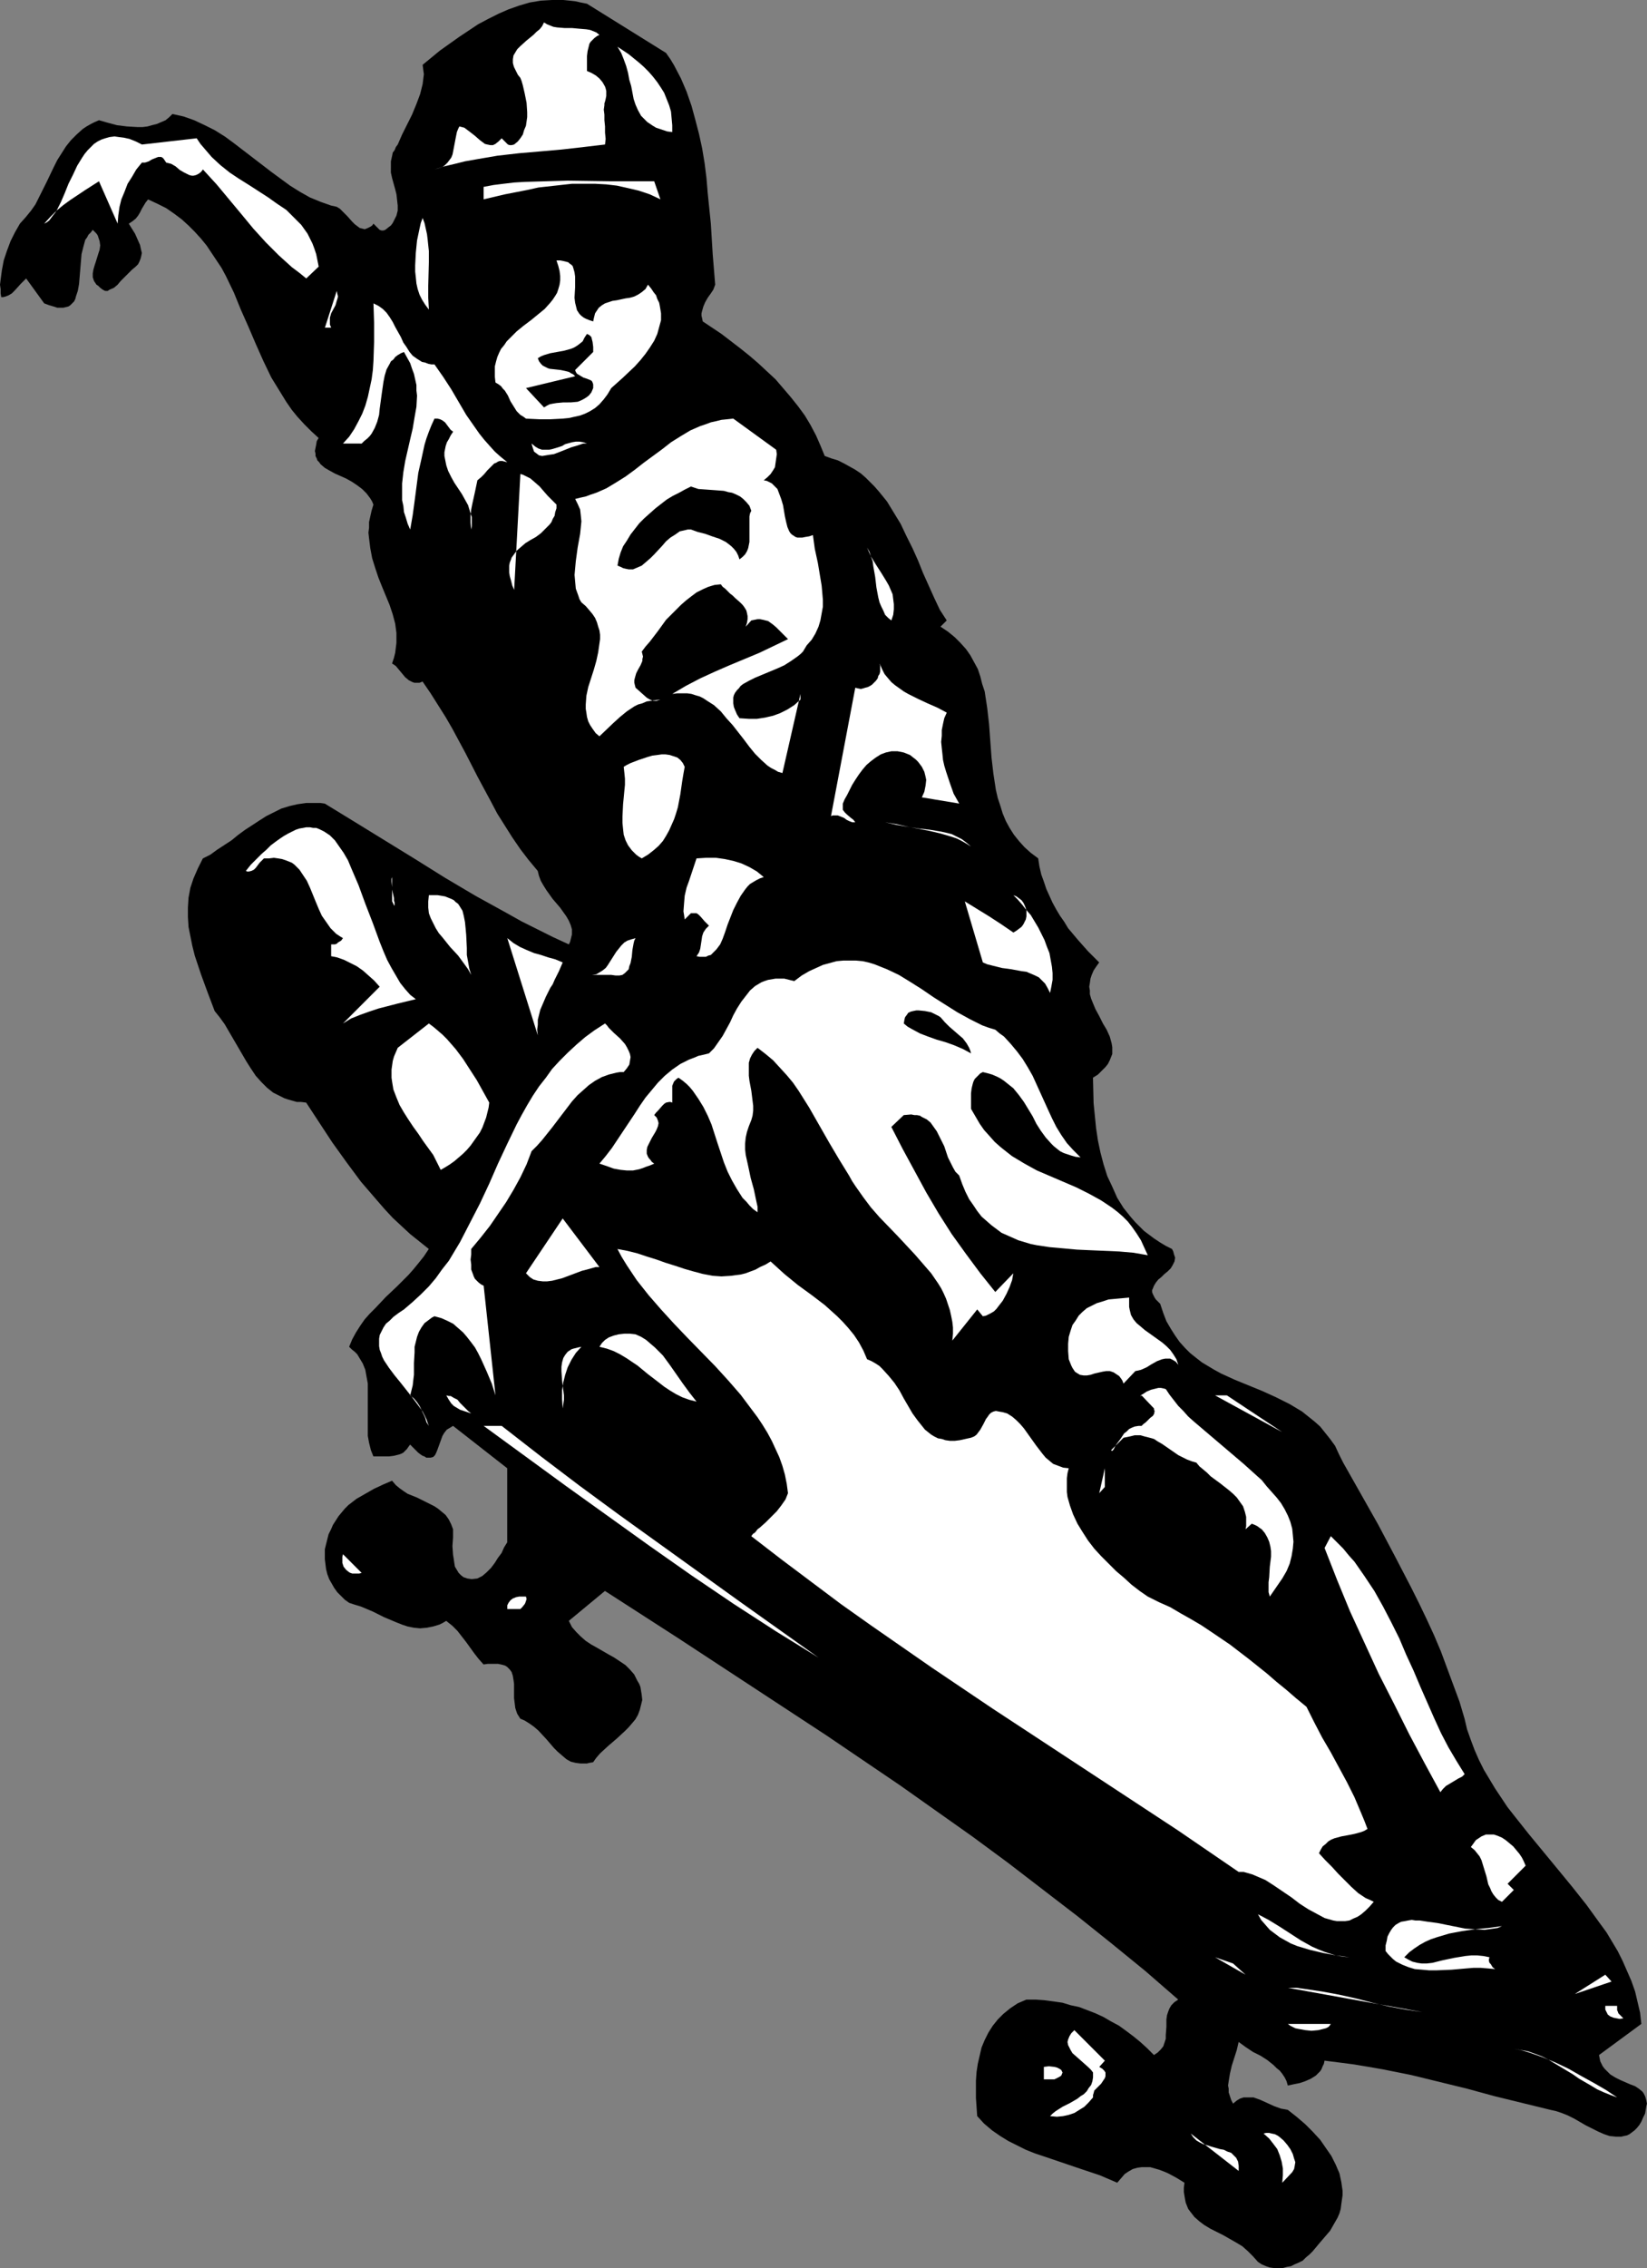 <?xml version="1.0" encoding="UTF-8" standalone="no"?>
<svg
   version="1.0"
   width="113.126mm"
   height="155.668mm"
   id="svg57"
   sodipodi:docname="Skateboarding 33.wmf"
   xmlns:inkscape="http://www.inkscape.org/namespaces/inkscape"
   xmlns:sodipodi="http://sodipodi.sourceforge.net/DTD/sodipodi-0.dtd"
   xmlns="http://www.w3.org/2000/svg"
   xmlns:svg="http://www.w3.org/2000/svg">
  <rect width="100%" height="100%" fill="#808080" stroke="none"/>
  <sodipodi:namedview
     id="namedview57"
     pagecolor="#ffffff"
     bordercolor="#000000"
     borderopacity="0.25"
     inkscape:showpageshadow="2"
     inkscape:pageopacity="0.0"
     inkscape:pagecheckerboard="0"
     inkscape:deskcolor="#d1d1d1"
     inkscape:document-units="mm" />
  <defs
     id="defs1">
    <pattern
       id="WMFhbasepattern"
       patternUnits="userSpaceOnUse"
       width="6"
       height="6"
       x="0"
       y="0" />
  </defs>
  <path
     style="fill:#000000;fill-opacity:1;fill-rule:evenodd;stroke:none"
     d="m 172.9,13.735 1.131,1.616 0.97,1.616 1.777,3.393 1.454,3.393 1.293,3.717 0.97,3.555 0.97,3.717 0.808,3.717 0.646,3.878 0.485,3.878 0.323,3.878 0.808,7.918 0.485,7.918 0.646,7.918 -0.485,1.293 -0.646,0.97 -0.808,1.131 -0.646,1.131 -0.485,1.131 -0.323,1.131 -0.162,0.646 v 0.646 l 0.162,0.646 0.162,0.808 4.848,3.232 4.848,3.717 2.424,1.939 2.262,1.939 2.262,2.101 2.262,2.101 1.939,2.262 1.939,2.262 1.939,2.424 1.777,2.424 1.454,2.424 1.454,2.747 1.131,2.585 1.131,2.747 1.777,0.646 1.616,0.485 1.616,0.808 1.454,0.808 1.454,0.808 1.454,0.97 1.293,1.131 1.131,1.131 1.131,1.131 1.131,1.293 2.101,2.585 1.777,2.909 1.777,2.909 1.454,3.07 1.616,3.232 1.454,3.232 1.293,3.232 1.454,3.232 1.454,3.232 1.454,3.07 1.777,2.747 -1.616,1.616 1.939,1.293 1.777,1.454 1.454,1.454 1.454,1.616 1.131,1.616 0.97,1.778 0.97,1.778 0.646,1.939 0.485,1.939 0.646,1.939 0.323,2.101 0.323,2.101 0.485,4.201 0.323,4.363 0.323,4.363 0.485,4.201 0.323,2.101 0.323,2.101 0.485,2.101 0.646,1.939 0.646,2.101 0.808,1.939 0.97,1.778 1.131,1.778 1.293,1.616 1.454,1.616 1.616,1.454 1.939,1.454 0.323,2.101 0.485,2.101 0.646,1.778 0.646,1.939 0.808,1.778 0.808,1.778 0.97,1.778 0.97,1.616 1.131,1.616 0.97,1.616 2.585,3.07 2.585,2.909 2.909,2.909 -0.808,1.131 -0.646,0.97 -0.485,1.131 -0.323,0.97 -0.162,1.131 -0.162,0.97 0.162,0.97 v 0.97 l 0.323,1.131 0.323,0.808 0.808,1.939 0.97,1.778 0.97,1.939 0.97,1.616 0.808,1.778 0.485,1.778 0.162,0.97 v 0.808 0.97 l -0.323,0.808 -0.323,0.808 -0.485,0.97 -0.646,0.808 -0.97,0.97 -0.97,0.97 -1.293,0.808 0.162,6.625 0.323,3.232 0.323,3.232 0.485,3.232 0.646,3.07 0.808,3.07 0.97,3.07 1.293,2.747 1.293,2.909 1.616,2.585 1.939,2.424 1.131,1.293 1.131,1.131 1.131,1.131 1.293,0.97 1.293,0.97 1.454,0.97 1.616,0.97 1.616,0.808 0.323,0.646 0.162,0.646 0.162,0.485 0.162,0.485 -0.162,0.97 -0.485,0.97 -0.485,0.808 -0.808,0.808 -0.808,0.646 -0.808,0.808 -0.808,0.646 -0.646,0.808 -0.485,0.808 -0.323,0.808 -0.162,0.323 v 0.485 l 0.162,0.485 0.162,0.323 0.323,0.646 0.323,0.485 0.485,0.485 0.646,0.646 0.808,2.424 0.808,2.101 1.131,1.939 1.131,1.778 1.131,1.616 1.454,1.616 1.293,1.293 1.616,1.293 1.454,1.131 1.616,0.97 1.616,0.97 1.777,0.97 3.555,1.616 3.555,1.454 3.555,1.454 3.555,1.616 3.555,1.778 1.616,0.97 1.616,0.97 1.616,1.293 1.616,1.293 1.454,1.293 1.293,1.616 1.293,1.616 1.293,1.778 0.97,2.101 1.131,2.262 9.049,15.998 4.363,8.241 4.201,8.08 2.101,4.201 1.939,4.04 1.939,4.201 1.777,4.201 1.616,4.363 1.616,4.363 1.616,4.363 1.293,4.363 0.646,2.747 0.97,2.747 0.97,2.585 1.131,2.585 1.293,2.585 1.454,2.424 1.454,2.424 1.616,2.424 1.616,2.424 1.777,2.262 3.717,4.686 7.595,9.211 3.717,4.525 3.717,4.686 3.393,4.686 1.777,2.424 1.454,2.424 1.454,2.424 1.293,2.585 1.131,2.585 1.131,2.585 0.97,2.747 0.646,2.747 0.646,2.747 0.323,2.909 -10.988,8.08 0.162,0.808 0.162,0.808 0.323,0.646 0.323,0.646 0.485,0.646 0.485,0.485 0.97,0.97 1.293,0.808 1.293,0.646 2.585,1.131 1.293,0.485 0.97,0.646 0.97,0.808 0.323,0.485 0.323,0.646 0.162,0.485 0.162,0.646 0.162,0.808 -0.162,0.646 -0.162,0.97 -0.162,0.97 -0.485,0.97 -0.485,1.131 -0.485,0.808 -0.646,0.808 -0.646,0.646 -0.646,0.485 -0.646,0.485 -0.646,0.323 -0.808,0.162 -0.646,0.162 h -1.454 l -1.616,-0.162 -1.454,-0.485 -1.454,-0.646 -1.616,-0.808 -1.616,-0.808 -3.07,-1.778 -1.616,-0.808 -1.616,-0.646 -1.454,-0.485 -1.454,-0.323 -7.271,-1.778 -7.271,-1.778 -7.11,-1.939 -7.271,-1.778 -7.271,-1.778 -7.272,-1.454 -3.717,-0.646 -3.878,-0.646 -3.717,-0.485 -3.878,-0.485 -0.162,0.808 -0.323,0.646 -0.323,0.808 -0.323,0.485 -0.646,0.646 -0.485,0.485 -1.293,0.808 -1.454,0.646 -1.454,0.485 -1.616,0.323 -1.454,0.323 -0.323,-1.131 -0.485,-0.97 -0.646,-0.97 -0.646,-0.808 -0.808,-0.646 -0.808,-0.808 -1.616,-1.293 -1.777,-1.131 -1.939,-0.97 -1.939,-1.293 -1.777,-1.293 -0.485,2.101 -1.293,4.04 -0.485,2.101 -0.323,1.939 -0.162,1.131 0.162,0.808 v 0.97 l 0.323,0.97 0.323,0.97 0.485,0.97 0.97,-0.808 0.808,-0.485 0.97,-0.323 h 0.808 0.97 0.808 l 1.777,0.646 1.777,0.808 1.777,0.808 1.777,0.646 0.97,0.162 0.808,0.162 2.262,1.778 2.262,1.939 1.939,1.939 1.939,2.101 1.454,2.101 1.454,2.101 1.131,2.262 0.97,2.262 0.485,2.262 0.162,1.131 0.162,1.131 v 1.131 l -0.162,1.131 -0.162,1.131 -0.162,1.293 -0.323,1.131 -0.485,1.131 -0.646,1.131 -0.646,1.131 -0.646,1.131 -0.97,1.131 -0.97,1.131 -0.97,1.131 -1.616,1.939 -0.808,0.808 -0.97,0.808 -0.808,0.808 -0.97,0.485 -1.131,0.485 -0.97,0.485 -0.97,0.162 -1.131,0.323 h -1.131 -1.131 l -1.131,-0.162 -0.97,-0.323 -1.131,-0.485 -0.97,-0.646 -1.293,-1.454 -1.293,-1.293 -1.454,-1.293 -1.616,-0.97 -3.393,-1.939 -3.232,-1.616 -1.616,-0.97 -1.293,-0.97 -1.293,-1.131 -1.131,-1.454 -0.485,-0.646 -0.323,-0.808 -0.323,-0.808 -0.162,-0.808 -0.162,-0.97 -0.162,-0.97 v -1.131 l 0.162,-1.293 -2.101,-1.293 -2.101,-1.131 -1.131,-0.485 -1.293,-0.485 -1.131,-0.323 -1.131,-0.323 h -1.131 -1.131 l -1.131,0.162 -1.131,0.323 -1.131,0.646 -0.97,0.646 -0.97,1.131 -0.97,1.131 -2.262,-0.97 -2.262,-0.97 -4.848,-1.616 -9.534,-3.232 -2.424,-0.808 -2.424,-0.97 -2.262,-1.131 -2.262,-1.131 -2.101,-1.293 -2.101,-1.454 -2.101,-1.778 -1.777,-1.939 -0.323,-4.686 v -2.262 -2.262 l 0.162,-2.262 0.323,-2.101 0.485,-2.101 0.485,-2.101 0.808,-1.939 0.97,-1.939 1.131,-1.778 1.293,-1.616 1.454,-1.454 1.777,-1.454 1.939,-1.293 1.131,-0.485 1.131,-0.485 h 2.424 l 2.262,0.162 2.424,0.323 2.262,0.323 2.101,0.646 2.262,0.485 2.101,0.808 2.101,0.808 2.101,0.97 1.939,1.131 2.101,1.131 1.777,1.293 1.939,1.454 1.777,1.454 1.777,1.616 1.777,1.778 0.97,-0.646 0.808,-0.808 0.646,-0.808 0.323,-0.97 0.323,-0.97 v -0.97 l 0.162,-2.101 v -1.939 l 0.162,-1.131 0.323,-0.97 0.323,-0.808 0.485,-0.808 0.808,-0.808 0.97,-0.646 -8.564,-7.433 -8.726,-7.11 -8.887,-7.11 -9.049,-6.948 -9.049,-6.948 -9.211,-6.787 -9.372,-6.625 -9.372,-6.625 -9.534,-6.464 -9.534,-6.464 -19.229,-12.604 -19.229,-12.604 -19.067,-12.281 -9.372,7.756 0.808,1.616 1.131,1.293 1.131,1.131 1.293,1.131 1.454,0.97 1.454,0.808 3.07,1.778 1.454,0.808 1.454,0.97 1.454,0.97 1.131,1.131 1.131,1.293 0.808,1.616 0.485,0.808 0.323,0.808 0.162,0.97 0.162,0.97 0.162,1.454 -0.323,1.293 -0.323,1.293 -0.485,1.293 -0.646,1.131 -0.808,0.97 -0.97,1.131 -0.97,0.97 -2.101,1.939 -2.262,1.939 -2.101,1.939 -0.97,1.131 -0.808,1.131 -0.97,0.162 -0.646,0.162 h -0.808 -0.808 l -1.293,-0.162 -1.293,-0.323 -1.131,-0.646 -1.131,-0.97 -1.131,-0.97 -0.97,-0.97 -1.939,-2.262 -2.101,-2.262 -1.131,-0.97 -1.131,-0.808 -1.293,-0.808 -1.131,-0.485 -0.808,-1.293 -0.485,-1.454 -0.162,-1.293 -0.162,-1.293 v -2.585 -1.131 l -0.162,-1.131 -0.162,-0.97 -0.323,-0.97 -0.485,-0.646 -0.323,-0.323 -0.323,-0.323 -0.485,-0.323 -0.485,-0.162 -0.646,-0.162 -0.808,-0.162 h -0.808 -1.777 l -1.131,0.162 -1.293,-1.454 -1.131,-1.454 -2.101,-2.909 -1.131,-1.454 -1.131,-1.454 -1.293,-1.293 -1.616,-1.293 -0.808,0.485 -0.97,0.485 -1.616,0.485 -1.616,0.323 -1.777,0.162 -1.616,-0.162 -1.616,-0.323 -1.454,-0.485 -1.616,-0.646 -3.07,-1.293 -2.909,-1.454 -3.07,-1.293 -1.616,-0.485 -1.454,-0.485 -1.131,-0.808 -0.97,-0.97 -0.97,-0.97 -0.808,-1.131 -0.646,-1.131 -0.646,-1.131 -0.485,-1.293 -0.323,-1.293 -0.162,-1.293 -0.162,-1.293 v -1.293 -1.293 l 0.323,-1.293 0.323,-1.293 0.323,-1.293 0.646,-1.293 0.485,-1.131 1.454,-2.262 0.808,-0.97 0.808,-0.97 0.97,-0.97 2.101,-1.616 2.262,-1.293 2.262,-1.293 2.424,-1.131 2.262,-0.97 0.97,1.131 0.97,0.808 1.131,0.808 0.97,0.646 2.424,0.97 2.262,1.131 2.262,1.131 0.97,0.646 0.97,0.808 0.97,0.808 0.808,1.131 0.646,1.293 0.485,1.293 v 2.101 l -0.162,2.262 0.162,2.262 0.162,0.97 0.162,1.131 0.162,0.97 0.485,0.808 0.485,0.808 0.646,0.646 0.646,0.485 0.97,0.323 1.131,0.162 1.454,-0.162 1.293,-0.646 1.131,-0.97 1.131,-1.131 0.97,-1.293 0.808,-1.293 0.97,-1.293 0.646,-1.454 0.808,-1.293 v -19.229 l -14.058,-10.988 -0.808,0.485 -0.808,0.485 -0.646,0.808 -0.485,0.808 -0.646,1.778 -0.646,1.778 -0.323,0.808 -0.323,0.646 -0.485,0.485 -0.646,0.162 h -0.646 -0.485 l -0.485,-0.323 -0.485,-0.162 -0.485,-0.323 -0.646,-0.485 -0.646,-0.646 -1.454,-1.454 -0.485,0.646 -0.323,0.485 -0.485,0.485 -0.485,0.485 -0.646,0.323 -0.485,0.162 -1.293,0.323 -1.293,0.162 h -2.747 -1.293 l -0.646,-1.616 -0.485,-1.939 -0.323,-1.778 v -1.778 -4.04 -3.878 -1.939 -1.939 l -0.323,-1.778 -0.323,-1.778 -0.646,-1.616 -0.485,-0.808 -0.485,-0.808 -0.485,-0.808 -0.646,-0.646 -0.808,-0.646 -0.646,-0.646 0.808,-1.939 0.97,-1.778 1.131,-1.778 1.131,-1.616 1.293,-1.454 1.454,-1.454 2.747,-2.909 2.909,-2.747 2.909,-2.909 1.293,-1.454 1.454,-1.778 1.293,-1.616 1.293,-1.939 -2.424,-1.939 -2.424,-1.939 -2.262,-2.101 -2.262,-2.101 -2.101,-2.262 -2.101,-2.424 -4.04,-4.686 -3.717,-5.009 -3.717,-5.171 -3.393,-5.171 -3.393,-5.171 -1.293,-0.162 h -1.131 l -1.131,-0.323 -1.131,-0.323 -0.97,-0.323 -0.97,-0.485 -0.97,-0.485 -0.97,-0.485 -1.616,-1.293 -1.454,-1.454 -1.454,-1.616 -1.293,-1.939 -1.131,-1.778 -1.131,-1.939 -1.131,-1.939 -2.262,-3.878 -1.131,-1.939 -1.293,-1.778 -1.293,-1.616 -1.777,-4.686 -1.777,-4.848 -0.808,-2.424 -0.808,-2.424 -0.646,-2.585 -0.485,-2.424 -0.485,-2.424 -0.162,-2.585 v -2.424 l 0.162,-2.585 0.485,-2.585 0.808,-2.424 1.131,-2.585 0.646,-1.293 0.646,-1.293 1.939,-0.97 1.777,-1.293 3.717,-2.424 1.777,-1.454 1.777,-1.293 3.717,-2.424 1.777,-1.131 1.939,-0.97 1.939,-0.97 2.101,-0.646 2.101,-0.485 2.262,-0.323 h 2.424 1.293 l 1.131,0.162 7.918,4.848 15.513,9.534 7.756,4.848 7.918,4.686 7.918,4.363 4.04,2.262 8.079,4.04 4.201,1.939 0.323,-0.646 0.162,-0.646 0.323,-1.293 v -1.293 l -0.323,-1.131 -0.485,-1.131 -0.646,-1.131 -0.808,-1.131 -0.808,-1.131 -1.939,-2.262 -1.616,-2.262 -0.808,-1.293 -0.646,-1.131 -0.485,-1.293 -0.323,-1.293 -2.424,-2.909 -2.101,-2.747 -2.101,-3.07 -1.939,-3.07 -1.939,-3.07 -1.616,-3.07 -3.393,-6.302 -3.232,-6.302 -3.393,-6.302 -1.777,-3.07 -1.939,-3.07 -1.939,-3.07 -2.101,-3.07 -0.808,0.323 h -0.646 -0.646 l -0.485,-0.162 -0.97,-0.485 -0.97,-0.808 -0.808,-0.97 -0.808,-0.97 -0.808,-0.97 -0.97,-0.646 0.485,-1.454 0.323,-1.293 0.162,-1.293 0.162,-1.293 v -1.293 -1.293 l -0.323,-2.424 -0.646,-2.424 -0.808,-2.424 -1.939,-4.686 -0.97,-2.424 -0.808,-2.424 -0.808,-2.585 -0.485,-2.585 -0.162,-1.293 -0.162,-1.293 -0.162,-1.454 0.162,-1.293 v -1.454 l 0.323,-1.454 0.323,-1.454 0.485,-1.616 -0.323,-0.808 -0.485,-0.808 -0.97,-1.293 -1.131,-1.131 -1.293,-0.97 -1.454,-0.97 -1.454,-0.808 -2.909,-1.293 -1.454,-0.808 -1.131,-0.646 -1.131,-0.97 -0.323,-0.485 -0.485,-0.485 -0.162,-0.485 -0.323,-0.646 v -0.646 l -0.162,-0.646 0.162,-0.808 0.162,-0.808 0.162,-0.97 0.485,-0.808 -1.939,-1.778 -1.777,-1.778 -1.777,-1.939 -1.454,-1.778 -1.454,-2.101 -1.293,-2.101 -1.293,-2.101 -1.293,-2.101 -2.101,-4.363 -1.939,-4.363 -1.939,-4.525 -1.939,-4.363 -1.777,-4.363 -2.101,-4.363 -1.131,-2.101 -1.293,-1.939 -1.293,-1.939 -1.293,-1.939 -1.454,-1.778 -1.616,-1.778 -1.616,-1.616 -1.777,-1.616 -1.939,-1.454 -2.101,-1.454 -2.262,-1.131 -2.424,-1.131 -0.646,0.808 -0.485,0.808 -0.485,0.808 -0.485,0.97 -0.485,0.808 -0.646,0.808 -0.808,0.646 -0.97,0.646 0.808,1.293 0.808,1.293 0.646,1.454 0.646,1.454 0.323,1.454 0.162,0.646 -0.162,0.808 -0.162,0.646 -0.323,0.808 -0.323,0.646 -0.646,0.646 -0.97,0.808 -0.97,0.97 -0.97,0.97 -0.97,0.97 -0.808,0.97 -0.97,0.808 -1.131,0.485 -0.485,0.323 H 27.309 L 26.662,75.14 26.016,74.655 25.531,74.17 25.046,73.847 24.723,73.362 24.4,72.878 24.077,71.908 v -0.97 l 0.162,-0.97 0.323,-1.131 0.323,-0.97 0.646,-2.101 0.323,-0.97 0.162,-1.131 -0.162,-1.131 -0.323,-0.97 -0.162,-0.485 -0.323,-0.485 -0.485,-0.485 -0.485,-0.485 -0.485,0.646 -0.646,0.646 -0.323,0.646 -0.485,0.646 -0.485,1.778 -0.485,1.939 -0.162,1.939 -0.162,1.939 -0.162,1.939 -0.162,1.939 -0.323,1.778 -0.485,1.454 -0.162,0.646 -0.323,0.646 -0.485,0.485 -0.485,0.485 -0.485,0.323 -0.646,0.162 -0.646,0.162 H 15.674 14.866 L 13.897,79.503 12.766,79.18 11.473,78.695 6.787,72.231 5.979,73.039 5.332,73.686 3.878,75.301 3.07,76.109 2.262,76.594 1.454,76.917 0.808,77.079 H 0.323 L 0.162,76.109 V 74.978 L 0,73.847 0.162,72.554 0.485,70.131 0.97,67.545 1.777,65.121 2.747,62.536 3.878,60.273 5.171,58.011 6.625,56.395 8.079,54.618 9.211,53.002 l 0.97,-1.939 1.939,-3.878 1.777,-3.717 0.97,-1.939 1.131,-1.778 1.131,-1.778 1.293,-1.616 1.454,-1.454 1.616,-1.454 0.97,-0.646 1.131,-0.646 0.97,-0.485 1.131,-0.485 1.131,0.323 1.131,0.323 2.424,0.646 2.585,0.323 2.747,0.162 h 1.293 l 1.293,-0.162 1.131,-0.323 1.293,-0.323 1.131,-0.485 1.131,-0.485 0.97,-0.808 0.808,-0.808 1.454,0.323 1.454,0.323 2.747,0.97 2.747,1.293 2.585,1.293 2.585,1.616 2.424,1.778 4.848,3.717 4.848,3.717 2.424,1.778 2.424,1.778 2.585,1.616 2.585,1.454 2.747,1.131 2.747,0.97 0.808,0.162 0.646,0.162 0.808,0.485 0.646,0.646 1.293,1.293 1.293,1.454 0.646,0.646 0.646,0.485 0.646,0.485 0.646,0.162 0.646,0.162 0.808,-0.323 0.646,-0.323 0.485,-0.323 0.323,-0.485 0.323,0.323 0.323,0.323 0.646,0.646 0.323,0.323 0.485,0.162 h 0.485 l 0.485,-0.162 0.808,-0.646 0.646,-0.485 0.485,-0.646 0.323,-0.646 0.323,-0.646 0.323,-0.646 0.323,-1.293 v -1.293 l -0.162,-1.454 -0.162,-1.454 -0.323,-1.293 -0.808,-2.909 -0.323,-1.454 V 43.306 41.852 l 0.323,-1.454 0.162,-0.808 0.485,-0.646 0.323,-0.808 0.485,-0.646 1.131,-2.585 1.293,-2.585 1.293,-2.585 1.131,-2.747 0.97,-2.585 0.323,-1.293 0.323,-1.293 0.162,-1.293 0.162,-1.293 -0.162,-1.131 -0.162,-1.293 4.524,-3.717 5.009,-3.555 2.424,-1.616 2.424,-1.616 2.747,-1.454 2.585,-1.293 2.585,-1.131 2.747,-0.97 2.747,-0.808 2.909,-0.485 L 143.329,0 h 1.454 1.454 l 1.616,0.162 1.454,0.162 1.454,0.323 1.616,0.323 z"
     id="path1" />
  <path
     style="fill:#ffffff;fill-opacity:1;fill-rule:evenodd;stroke:none"
     d="m 155.61,9.049 -0.646,0.323 -0.646,0.485 -0.485,0.485 -0.485,0.485 -0.323,0.485 -0.162,0.646 -0.323,1.293 -0.162,1.293 v 1.131 1.454 1.293 l 1.131,0.485 1.131,0.646 0.97,0.808 0.808,0.97 0.646,1.131 0.162,0.485 0.162,0.646 v 0.646 0.646 l -0.162,0.808 -0.162,0.646 -0.162,0.485 v 0.485 l -0.162,1.131 0.162,1.293 v 1.454 l 0.162,1.616 v 1.616 l 0.162,1.616 -0.162,1.454 -5.494,0.646 -5.656,0.646 -5.494,0.485 -5.656,0.485 -5.656,0.646 -5.656,0.97 -2.747,0.485 -2.585,0.646 -2.747,0.646 -2.585,0.808 1.131,-0.323 0.97,-0.323 0.646,-0.485 0.646,-0.646 0.485,-0.646 0.485,-0.646 0.323,-0.808 0.162,-0.808 0.646,-3.393 0.323,-1.616 0.323,-0.808 0.323,-0.646 0.646,0.162 0.646,0.162 0.646,0.485 0.646,0.485 1.454,1.131 1.293,1.131 0.646,0.485 0.646,0.485 0.646,0.162 0.808,0.162 h 0.646 l 0.646,-0.323 0.808,-0.646 0.808,-0.808 0.323,0.323 0.323,0.323 0.646,0.646 0.323,0.323 0.485,0.162 h 0.485 l 0.646,-0.162 0.97,-0.808 0.646,-0.808 0.646,-0.97 0.323,-1.131 0.485,-1.131 0.162,-1.131 0.162,-1.131 v -1.293 l -0.162,-2.424 -0.485,-2.424 -0.485,-2.101 -0.323,-1.131 -0.323,-0.808 -0.646,-0.808 -0.323,-0.646 -0.323,-0.646 -0.323,-0.646 -0.162,-0.485 -0.162,-0.646 v -0.97 l 0.162,-0.97 0.485,-0.808 0.485,-0.808 0.808,-0.808 1.616,-1.454 1.777,-1.454 0.808,-0.808 0.808,-0.646 0.646,-0.808 0.485,-0.97 0.808,0.485 0.808,0.323 0.808,0.323 0.97,0.162 1.939,0.162 h 1.939 l 1.777,0.162 1.939,0.162 0.97,0.162 0.808,0.323 0.808,0.323 z"
     id="path2" />
  <path
     style="fill:#ffffff;fill-opacity:1;fill-rule:evenodd;stroke:none"
     d="m 174.516,34.257 -1.293,-0.162 -0.97,-0.323 -0.97,-0.323 -0.97,-0.323 -0.808,-0.485 -1.454,-0.97 -0.485,-0.485 -1.131,-1.131 -0.808,-1.454 -0.646,-1.454 -0.485,-1.454 -0.646,-3.393 -0.485,-1.616 -0.323,-1.778 -0.485,-1.778 -0.646,-1.778 -0.646,-1.616 -0.97,-1.616 2.909,1.939 2.585,2.101 1.293,1.131 1.293,1.293 1.131,1.293 1.131,1.454 0.97,1.454 0.808,1.293 0.646,1.616 0.646,1.616 0.485,1.616 0.162,1.778 0.162,1.778 z"
     id="path3" />
  <path
     style="fill:#ffffff;fill-opacity:1;fill-rule:evenodd;stroke:none"
     d="m 51.062,35.873 0.97,1.454 0.97,1.131 0.97,1.131 0.97,1.131 2.262,2.101 2.424,1.939 2.424,1.616 2.585,1.616 5.009,3.232 2.262,1.616 2.424,1.616 1.939,1.939 0.97,0.97 0.97,0.97 0.808,1.131 0.808,1.131 0.646,1.293 0.646,1.293 0.485,1.293 0.485,1.454 0.323,1.616 0.323,1.616 -3.232,3.07 -1.777,-1.454 -1.939,-1.454 -3.393,-3.07 -3.393,-3.393 -3.232,-3.555 -3.07,-3.717 -3.232,-3.878 -3.232,-3.878 -3.555,-3.878 -0.485,0.646 -0.646,0.485 -0.646,0.323 -0.646,0.162 H 49.769 L 49.123,45.407 47.83,44.761 46.699,44.114 45.568,43.145 44.437,42.498 43.791,42.337 43.144,42.175 42.821,41.691 42.498,41.206 42.175,40.883 41.852,40.721 h -0.485 -0.323 l -0.808,0.323 -0.808,0.323 -0.808,0.485 -0.97,0.323 H 37.327 36.842 l -1.454,1.778 -1.131,1.939 -1.131,1.778 -0.808,2.101 -0.808,1.939 -0.485,1.939 -0.323,2.262 -0.162,2.101 -4.848,-10.988 -3.555,2.262 -1.939,1.293 -1.939,1.293 -1.777,1.293 -1.777,1.454 -1.616,1.616 -1.616,1.778 0.646,-0.323 0.646,-0.485 0.485,-0.646 0.485,-0.646 0.646,-0.808 0.485,-0.808 0.97,-1.939 0.97,-2.262 0.97,-2.424 1.131,-2.262 1.131,-2.424 1.293,-2.101 0.646,-0.97 0.808,-0.97 0.808,-0.808 0.808,-0.808 0.97,-0.646 0.97,-0.485 0.97,-0.323 1.131,-0.323 1.293,-0.162 1.131,0.162 1.293,0.162 1.454,0.323 1.616,0.646 1.616,0.808 z"
     id="path4" />
  <path
     style="fill:#ffffff;fill-opacity:1;fill-rule:evenodd;stroke:none"
     d="m 171.446,51.709 -2.747,-1.293 -2.909,-0.97 -2.747,-0.646 -2.909,-0.646 -2.747,-0.323 -2.909,-0.162 h -3.07 -2.909 l -2.909,0.323 -2.909,0.323 -2.909,0.323 -2.909,0.646 -5.817,1.131 -5.494,1.293 v -3.232 l 2.585,-0.485 2.585,-0.323 2.747,-0.323 2.747,-0.162 5.494,-0.162 5.656,-0.162 11.15,0.162 h 5.656 5.656 z"
     id="path5" />
  <path
     style="fill:#ffffff;fill-opacity:1;fill-rule:evenodd;stroke:none"
     d="m 111.335,80.311 -0.97,-1.293 -0.808,-1.293 -0.646,-1.293 -0.485,-1.454 -0.323,-1.454 -0.162,-1.616 -0.162,-1.454 v -1.616 l 0.162,-3.232 0.323,-3.232 0.646,-3.07 0.323,-1.454 0.485,-1.293 0.485,1.293 0.323,1.454 0.323,1.454 0.162,1.293 0.323,3.07 v 2.909 l -0.162,6.14 v 3.07 z"
     id="path6" />
  <path
     style="fill:#ffffff;fill-opacity:1;fill-rule:evenodd;stroke:none"
     d="m 177.748,59.627 1.616,12.604 z"
     id="path7" />
  <path
     style="fill:#ffffff;fill-opacity:1;fill-rule:evenodd;stroke:none"
     d="m 153.994,83.381 0.162,-0.808 0.162,-0.646 0.162,-0.646 0.323,-0.485 0.646,-0.97 0.808,-0.646 0.808,-0.485 1.939,-0.646 1.131,-0.162 2.262,-0.485 1.131,-0.162 1.131,-0.323 0.97,-0.485 0.97,-0.646 0.97,-0.808 0.646,-1.131 0.808,0.97 0.646,0.97 0.646,0.808 0.323,0.97 0.485,0.97 0.162,0.808 0.162,0.97 0.162,0.97 v 1.778 l -0.485,1.778 -0.485,1.778 -0.808,1.778 -1.131,1.778 -1.131,1.616 -1.293,1.616 -1.454,1.616 -3.07,2.909 -3.07,2.747 -0.97,1.616 -0.97,1.293 -1.131,1.293 -1.131,0.97 -1.293,0.808 -1.293,0.646 -1.293,0.485 -1.454,0.323 -1.454,0.323 -1.616,0.162 -3.07,0.162 h -3.07 l -3.393,-0.162 -0.646,-0.485 -0.808,-0.485 -0.485,-0.485 -0.485,-0.485 -0.808,-1.293 -0.808,-1.293 -0.646,-1.454 -0.808,-1.293 -0.485,-0.485 -0.485,-0.646 -0.646,-0.485 -0.808,-0.485 -0.162,-1.454 v -1.454 -1.293 l 0.323,-1.293 0.323,-1.131 0.485,-1.131 0.485,-0.97 0.808,-0.97 0.646,-0.97 0.808,-0.808 1.777,-1.778 1.777,-1.454 1.939,-1.454 1.777,-1.454 1.777,-1.454 1.454,-1.616 0.646,-0.808 0.646,-0.97 0.485,-0.808 0.323,-0.97 0.323,-1.131 0.162,-1.131 v -1.131 l -0.162,-1.293 -0.323,-1.293 -0.485,-1.454 h 0.97 l 0.808,0.162 0.646,0.162 0.646,0.162 0.323,0.323 0.485,0.323 0.323,0.323 0.162,0.485 0.323,1.131 0.162,1.131 v 1.293 1.454 l -0.162,2.747 0.162,1.293 0.323,1.293 0.162,0.646 0.323,0.485 0.323,0.485 0.485,0.485 0.646,0.485 0.646,0.323 0.808,0.323 z"
     id="path8" />
  <path
     style="fill:#ffffff;fill-opacity:1;fill-rule:evenodd;stroke:none"
     d="m 85.965,84.997 h -1.616 l 3.07,-9.534 0.162,0.808 0.162,0.646 -0.162,0.646 -0.162,0.485 -0.323,1.131 -1.131,2.101 -0.323,1.131 v 0.646 0.646 0.485 z"
     id="path9" />
  <path
     style="fill:#ffffff;fill-opacity:1;fill-rule:evenodd;stroke:none"
     d="m 112.789,94.531 2.262,3.232 2.101,3.232 3.878,6.625 2.262,3.232 1.131,1.616 1.293,1.616 1.293,1.454 1.454,1.616 1.454,1.293 1.777,1.454 -0.646,-0.162 -0.646,-0.162 h -0.646 l -0.485,0.162 -0.485,0.323 -0.485,0.162 -0.808,0.808 -0.97,0.97 -0.808,0.97 -0.808,0.808 -0.97,0.808 -0.646,3.07 -0.646,2.909 -0.323,1.616 -0.162,1.616 v 1.778 l 0.162,1.778 0.162,-0.808 v -0.808 -0.808 -0.808 l -0.485,-1.454 -0.485,-1.616 -0.808,-1.454 -0.808,-1.454 -0.97,-1.454 -0.97,-1.454 -0.808,-1.454 -0.808,-1.616 -0.485,-1.454 -0.323,-1.616 -0.162,-0.808 v -0.97 l 0.162,-0.808 0.162,-0.808 0.323,-0.97 0.485,-0.808 0.485,-0.97 0.646,-0.97 -0.646,-0.485 -0.485,-0.646 -0.97,-1.293 -0.646,-0.485 -0.646,-0.323 -0.646,-0.162 h -0.323 -0.485 l -0.808,1.778 -0.646,1.616 -0.646,1.778 -0.485,1.616 -0.808,3.717 -0.808,3.555 -0.97,7.433 -0.485,3.555 -0.646,3.717 -0.646,-1.454 -0.485,-1.616 -0.485,-1.454 -0.162,-1.616 -0.323,-1.454 v -1.454 -2.909 l 0.323,-2.909 0.485,-2.909 1.293,-5.656 0.646,-2.747 0.485,-2.909 0.485,-2.747 0.162,-2.909 -0.162,-1.293 v -1.454 l -0.323,-1.454 -0.323,-1.454 -0.485,-1.293 -0.485,-1.454 -0.808,-1.454 -0.808,-1.454 -0.808,0.323 -0.808,0.485 -0.646,0.485 -0.485,0.646 -0.646,0.485 -0.323,0.646 -0.808,1.454 -0.485,1.616 -0.323,1.616 -0.485,3.393 -0.485,3.555 -0.162,1.616 -0.485,1.778 -0.646,1.616 -0.808,1.454 -0.485,0.646 -0.646,0.646 -0.808,0.646 -0.646,0.646 H 89.036 l 1.616,-1.778 1.293,-1.939 1.131,-2.101 0.97,-1.939 0.808,-2.101 0.646,-2.262 0.485,-2.262 0.485,-2.262 0.323,-2.424 0.162,-2.424 0.162,-4.848 v -5.009 l -0.162,-5.009 1.293,0.646 1.131,0.808 0.97,0.97 0.808,1.131 0.808,1.293 0.646,1.293 1.454,2.585 0.646,1.454 0.808,1.131 0.808,1.293 0.808,0.97 1.131,0.808 1.293,0.808 0.808,0.162 0.808,0.323 0.808,0.162 z"
     id="path10" />
  <path
     style="fill:#000000;fill-opacity:1;fill-rule:evenodd;stroke:none"
     d="m 153.994,91.299 -4.686,4.686 0.162,0.485 0.323,0.485 0.808,0.485 0.808,0.485 0.97,0.323 0.808,0.323 0.323,0.162 0.162,0.162 0.162,0.323 0.162,0.485 v 0.485 0.485 l -0.485,1.131 -0.646,0.808 -0.646,0.485 -0.808,0.485 -0.646,0.323 -0.808,0.323 -1.777,0.162 H 146.238 l -1.777,0.162 -0.97,0.162 -0.808,0.162 -0.646,0.323 -0.808,0.485 -4.686,-5.009 12.766,-3.07 -0.485,-0.485 -0.646,-0.323 -0.485,-0.323 -0.646,-0.162 -1.454,-0.323 -1.454,-0.162 -1.454,-0.162 -0.485,-0.162 -0.646,-0.323 -0.646,-0.323 -0.485,-0.485 -0.485,-0.646 -0.323,-0.808 0.808,-0.485 0.808,-0.323 1.616,-0.485 3.555,-0.646 1.777,-0.485 0.808,-0.323 0.808,-0.485 0.646,-0.485 0.808,-0.646 0.485,-0.97 0.646,-0.97 0.646,0.323 0.485,0.485 0.162,0.646 0.162,0.646 0.162,1.293 z"
     id="path11" />
  <path
     style="fill:#ffffff;fill-opacity:1;fill-rule:evenodd;stroke:none"
     d="m 201.501,116.669 0.162,1.131 -0.162,1.131 -0.162,1.131 -0.162,1.131 -0.485,0.808 -0.646,0.97 -0.808,0.808 -0.97,0.808 0.808,0.162 0.646,0.323 0.646,0.323 0.485,0.485 0.485,0.485 0.485,0.485 0.485,1.293 0.485,1.293 0.485,1.616 0.485,2.909 0.323,1.454 0.323,1.293 0.485,1.131 0.323,0.485 0.323,0.323 0.485,0.323 0.485,0.323 0.485,0.162 h 0.646 0.646 l 0.808,-0.162 0.97,-0.162 0.97,-0.323 0.485,3.555 0.808,3.717 0.646,3.878 0.323,1.939 0.162,1.778 0.162,1.939 v 1.778 l -0.323,1.778 -0.323,1.778 -0.485,1.616 -0.808,1.778 -0.97,1.616 -1.293,1.454 -0.485,0.808 -0.485,0.808 -0.646,0.646 -0.808,0.646 -1.616,1.131 -1.777,1.131 -1.777,0.808 -3.878,1.616 -1.939,0.808 -1.616,0.808 -1.454,0.808 -0.646,0.485 -0.485,0.646 -0.485,0.485 -0.485,0.646 -0.323,0.646 -0.162,0.646 v 0.646 0.808 l 0.162,0.97 0.323,0.808 0.485,1.131 0.646,0.97 2.424,0.162 h 2.101 l 2.101,-0.323 2.101,-0.485 1.777,-0.646 1.939,-0.97 1.777,-1.131 1.616,-1.454 v -1.454 l -4.686,20.522 -1.131,-0.323 -0.808,-0.485 -0.97,-0.485 -0.97,-0.646 -1.616,-1.454 -1.616,-1.616 -1.454,-1.778 -1.454,-1.939 -2.909,-3.717 -1.616,-1.778 -1.454,-1.778 -1.777,-1.616 -1.777,-1.131 -0.97,-0.646 -0.97,-0.485 -1.131,-0.323 -0.97,-0.323 -1.131,-0.162 h -1.293 -1.293 l -1.293,0.162 3.555,-2.101 3.717,-1.939 3.878,-1.778 3.717,-1.616 7.756,-3.232 3.717,-1.778 3.717,-1.778 -1.939,-1.939 -1.131,-1.131 -0.97,-0.808 -1.131,-0.808 -1.293,-0.323 -0.808,-0.162 h -0.646 l -0.808,0.162 -0.808,0.162 -1.454,1.616 0.323,-0.97 0.162,-0.97 v -0.808 l -0.162,-0.808 -0.162,-0.646 -0.485,-0.808 -0.485,-0.646 -0.646,-0.646 -1.293,-1.131 -0.646,-0.646 -0.646,-0.485 -1.293,-1.293 -0.646,-0.485 -0.485,-0.646 -1.616,0.162 -1.616,0.485 -1.454,0.646 -1.616,0.808 -1.293,0.97 -1.454,1.131 -1.293,1.131 -1.293,1.293 -2.585,2.585 -2.101,2.909 -2.101,2.747 -1.131,1.293 -0.97,1.293 0.162,0.646 0.162,0.646 -0.162,0.646 v 0.485 l -0.485,1.131 -0.646,1.131 -0.485,0.97 -0.323,1.131 -0.162,0.646 v 0.646 l 0.162,0.646 0.162,0.646 1.454,1.293 1.454,1.293 0.808,0.485 0.808,0.323 h 0.97 l 0.485,-0.162 0.485,-0.162 -1.293,0.162 -1.131,0.162 -1.131,0.162 -1.131,0.485 -1.131,0.323 -0.97,0.485 -1.939,1.293 -1.777,1.454 -1.777,1.616 -3.555,3.393 -0.97,-0.808 -0.808,-1.131 -0.646,-0.97 -0.485,-0.97 -0.323,-1.131 -0.162,-1.131 -0.162,-0.97 v -1.131 l 0.162,-2.262 0.485,-2.262 1.454,-4.525 0.646,-2.262 0.485,-2.262 0.323,-2.262 0.162,-1.131 v -1.131 l -0.162,-1.131 -0.323,-0.97 -0.323,-1.131 -0.485,-1.131 -0.646,-0.97 -0.808,-0.97 -0.97,-1.131 -1.131,-0.97 -0.485,-0.808 -0.323,-0.97 -0.646,-1.778 -0.162,-1.778 -0.162,-1.778 0.162,-1.778 0.162,-1.778 0.485,-3.555 0.646,-3.555 0.162,-1.616 0.162,-1.616 -0.162,-1.616 -0.162,-1.454 -0.646,-1.454 -0.323,-0.646 -0.323,-0.646 1.293,-0.323 1.454,-0.323 1.293,-0.485 1.454,-0.485 2.585,-1.131 2.424,-1.454 2.585,-1.616 2.424,-1.778 2.262,-1.778 2.424,-1.778 2.424,-1.778 2.262,-1.778 2.585,-1.616 2.424,-1.454 2.585,-1.131 1.454,-0.485 1.293,-0.485 1.454,-0.323 1.293,-0.323 1.616,-0.162 1.454,-0.162 z"
     id="path12" />
  <path
     style="fill:#ffffff;fill-opacity:1;fill-rule:evenodd;stroke:none"
     d="m 152.378,115.053 h -0.97 l -0.97,0.323 -0.97,0.323 -1.131,0.323 -2.424,0.97 -2.101,0.808 -1.131,0.162 -0.97,0.162 -0.97,0.162 -0.808,-0.162 -0.646,-0.485 -0.646,-0.485 -0.162,-0.485 -0.162,-0.485 -0.162,-0.485 -0.162,-0.646 0.97,0.808 0.808,0.485 0.97,0.323 h 0.808 0.97 l 0.808,-0.162 1.616,-0.485 0.97,-0.323 0.808,-0.485 1.777,-0.485 0.97,-0.162 h 0.97 l 0.97,0.162 z"
     id="path13" />
  <path
     style="fill:#ffffff;fill-opacity:1;fill-rule:evenodd;stroke:none"
     d="m 144.461,130.889 v 0.97 l -0.323,0.97 -0.162,0.97 -0.485,0.808 -0.323,0.808 -0.485,0.646 -1.131,1.131 -1.131,1.131 -1.293,0.97 -1.454,0.808 -1.293,0.808 -1.131,0.97 -1.131,0.97 -0.808,1.131 -0.485,0.646 -0.162,0.485 -0.323,0.808 -0.162,0.808 v 0.808 0.97 l 0.162,0.97 0.323,1.131 0.323,1.293 0.485,1.131 1.616,-30.056 0.646,0.162 0.646,0.323 1.293,0.646 1.131,0.97 1.293,1.131 0.97,1.131 1.131,1.293 1.131,1.131 z"
     id="path14" />
  <path
     style="fill:#000000;fill-opacity:1;fill-rule:evenodd;stroke:none"
     d="m 195.038,132.505 -0.323,0.646 -0.162,0.808 v 0.646 0.808 1.616 1.778 1.778 l -0.162,0.808 -0.162,0.808 -0.323,0.808 -0.485,0.808 -0.646,0.646 -0.808,0.646 -0.323,-0.97 -0.485,-0.97 -0.646,-0.808 -0.646,-0.646 -0.808,-0.646 -0.646,-0.485 -1.616,-0.808 -1.939,-0.646 -1.777,-0.646 -1.939,-0.485 -1.777,-0.646 h -0.808 l -0.646,0.162 -1.454,0.323 -1.131,0.808 -1.293,0.808 -1.131,0.97 -0.97,1.131 -2.101,2.262 -0.97,0.97 -1.131,0.97 -1.131,0.97 -1.131,0.485 -1.131,0.485 h -0.646 -0.485 l -0.808,-0.162 -0.646,-0.162 -0.646,-0.323 -0.808,-0.323 0.323,-1.778 0.485,-1.616 0.646,-1.616 0.97,-1.454 0.97,-1.616 1.131,-1.454 1.131,-1.454 1.293,-1.293 1.454,-1.293 1.454,-1.293 1.454,-1.131 1.454,-1.131 1.616,-0.97 1.616,-0.808 1.454,-0.808 1.616,-0.808 0.97,0.323 0.97,0.323 2.262,0.162 2.262,0.162 2.101,0.162 1.131,0.323 0.97,0.162 1.131,0.485 0.97,0.485 0.808,0.646 0.808,0.808 0.808,0.97 z"
     id="path15" />
  <path
     style="fill:#ffffff;fill-opacity:1;fill-rule:evenodd;stroke:none"
     d="m 231.395,160.945 -0.808,-0.646 -0.808,-0.808 -0.485,-1.131 -0.485,-0.97 -0.485,-1.131 -0.323,-1.293 -0.485,-2.585 -0.323,-2.747 -0.485,-2.747 -0.162,-1.293 -0.485,-1.293 -0.323,-1.131 -0.646,-1.131 0.485,1.131 0.485,1.131 1.293,2.101 1.454,2.262 1.293,2.101 0.646,1.131 0.485,1.131 0.485,1.131 0.162,1.293 0.162,1.293 v 1.293 l -0.162,1.454 z"
     id="path16" />
  <path
     style="fill:#ffffff;fill-opacity:1;fill-rule:evenodd;stroke:none"
     d="m 245.777,184.86 -0.646,1.454 -0.323,1.454 -0.323,1.616 v 1.454 l -0.162,1.616 0.162,1.616 0.162,1.454 0.162,1.616 0.323,1.454 0.485,1.616 0.97,2.909 0.97,2.747 1.454,2.585 -9.695,-1.616 0.646,-1.454 0.323,-1.616 0.162,-1.454 -0.162,-0.808 -0.162,-0.646 -0.162,-0.646 -0.323,-0.646 -0.323,-0.646 -0.485,-0.646 -0.485,-0.646 -0.646,-0.646 -0.646,-0.485 -0.808,-0.646 -0.808,-0.323 -0.808,-0.323 -0.808,-0.162 -0.808,-0.162 h -0.808 -0.808 l -1.454,0.323 -1.293,0.485 -1.293,0.808 -1.293,0.97 -1.131,0.97 -0.97,1.131 -0.97,1.293 -0.97,1.454 -0.808,1.293 -0.646,1.293 -0.646,1.293 -0.646,1.131 -0.485,1.131 v 0.485 0.323 0.808 l 0.485,0.646 0.485,0.485 1.131,0.97 0.646,0.485 0.485,0.646 h -0.808 l -0.808,-0.323 -0.646,-0.323 -0.646,-0.485 -0.808,-0.323 -0.808,-0.323 h -0.808 -0.485 l -0.485,0.162 6.302,-33.288 0.646,0.162 0.808,0.162 0.646,-0.162 0.485,-0.162 0.646,-0.162 0.646,-0.323 0.485,-0.323 0.485,-0.485 0.485,-0.485 0.485,-0.646 0.162,-0.646 0.323,-0.485 0.162,-0.646 v -0.646 -0.808 l -0.162,-0.646 0.646,1.454 0.646,1.293 0.808,0.97 0.97,1.131 0.97,0.808 1.131,0.808 1.131,0.808 1.131,0.646 2.585,1.293 2.424,1.131 2.585,1.131 z"
     id="path17" />
  <path
     style="fill:#ffffff;fill-opacity:1;fill-rule:evenodd;stroke:none"
     d="m 177.748,198.919 -0.323,1.778 -0.323,1.939 -0.485,3.393 -0.646,3.393 -0.485,1.616 -0.485,1.454 -0.646,1.454 -0.646,1.454 -0.808,1.454 -0.808,1.293 -1.131,1.293 -1.293,1.131 -1.454,1.131 -1.616,0.97 -0.808,-0.485 -0.646,-0.485 -1.131,-1.131 -0.97,-1.293 -0.646,-1.293 -0.485,-1.454 -0.162,-1.454 -0.162,-1.616 v -1.616 l 0.162,-3.232 0.323,-3.393 0.162,-1.616 v -1.616 l -0.162,-1.616 -0.162,-1.454 0.808,-0.485 0.97,-0.485 2.101,-0.808 2.424,-0.808 1.131,-0.323 1.293,-0.162 1.131,-0.162 h 0.97 l 1.131,0.162 0.97,0.323 0.97,0.323 0.808,0.646 0.646,0.808 z"
     id="path18" />
  <path
     style="fill:#ffffff;fill-opacity:1;fill-rule:evenodd;stroke:none"
     d="m 252.079,219.602 -1.293,-0.808 -1.131,-0.646 -1.293,-0.646 -1.454,-0.485 -2.747,-0.808 -2.747,-0.646 -5.817,-1.131 -2.909,-0.646 -2.909,-0.485 1.454,0.323 1.293,0.323 2.909,0.485 3.07,0.485 2.909,0.323 2.909,0.485 1.454,0.323 1.293,0.323 1.293,0.646 1.293,0.646 1.293,0.97 z"
     id="path19" />
  <path
     style="fill:#ffffff;fill-opacity:1;fill-rule:evenodd;stroke:none"
     d="m 107.941,259.192 -4.686,1.131 -5.009,1.293 -2.424,0.808 -2.262,0.808 -2.424,0.97 -2.101,1.293 9.534,-9.534 -1.454,-1.616 -1.454,-1.293 -1.454,-1.293 -1.616,-1.131 -1.616,-0.808 -1.616,-0.808 -1.777,-0.646 -1.616,-0.323 v -3.07 h 0.485 0.485 l 0.485,-0.162 0.323,-0.323 0.808,-0.485 0.485,-0.646 -0.808,-0.485 -0.97,-0.646 -0.646,-0.646 -0.808,-0.808 -1.131,-1.616 -1.131,-1.616 -0.808,-1.778 -0.808,-1.939 -1.454,-3.555 -0.808,-1.778 -0.97,-1.454 -0.97,-1.454 -0.646,-0.646 -0.646,-0.646 -0.646,-0.485 -0.808,-0.323 -0.808,-0.323 -0.97,-0.323 -0.97,-0.162 -1.131,-0.162 -1.293,0.162 h -1.293 l -0.485,0.485 -0.646,0.646 -0.97,1.293 -0.485,0.485 -0.646,0.323 -0.646,0.162 h -0.485 l -0.323,-0.162 1.293,-1.616 1.454,-1.454 1.293,-1.293 1.293,-1.131 1.131,-1.131 1.293,-0.97 1.131,-0.808 0.97,-0.646 1.131,-0.646 0.97,-0.485 0.97,-0.485 0.97,-0.323 0.97,-0.162 0.808,-0.162 h 0.97 l 0.808,0.162 h 0.808 l 0.808,0.323 0.646,0.323 0.646,0.323 1.454,0.97 1.293,1.293 1.131,1.616 1.131,1.616 1.131,1.939 0.808,1.939 0.97,2.262 0.97,2.262 1.777,4.848 1.939,5.009 1.777,4.848 0.97,2.424 0.97,2.262 1.131,2.101 1.131,1.939 1.131,1.939 1.293,1.616 1.293,1.454 z"
     id="path20" />
  <path
     style="fill:#ffffff;fill-opacity:1;fill-rule:evenodd;stroke:none"
     d="m 198.27,227.52 -0.97,0.323 -0.97,0.485 -0.808,0.485 -0.808,0.485 -0.646,0.646 -0.646,0.808 -1.131,1.616 -0.97,1.778 -0.97,1.939 -1.454,3.717 -0.646,1.939 -0.646,1.778 -0.646,1.454 -0.97,1.293 -0.485,0.485 -0.485,0.485 -0.485,0.485 -0.646,0.162 -0.646,0.323 h -0.808 -0.808 l -0.808,-0.162 0.646,-0.97 0.323,-0.97 0.323,-2.101 0.162,-1.131 0.323,-0.97 0.646,-0.97 0.323,-0.323 0.485,-0.485 -0.485,-0.485 -0.646,-0.646 -0.97,-1.131 -0.646,-0.646 -0.485,-0.323 h -0.808 -0.323 -0.323 l -1.616,1.616 -0.162,-1.131 -0.162,-0.97 0.162,-2.101 0.162,-1.939 0.485,-2.101 0.646,-1.778 0.646,-1.939 0.646,-1.939 0.646,-1.939 2.585,-0.162 h 2.424 l 2.262,0.323 2.262,0.485 2.101,0.646 2.101,0.97 1.939,1.131 z"
     id="path21" />
  <path
     style="fill:#ffffff;fill-opacity:1;fill-rule:evenodd;stroke:none"
     d="m 101.801,233.822 0.323,0.646 0.162,0.323 0.162,0.162 v 0 -0.323 -0.485 l -0.162,-0.485 v -0.646 l -0.323,-1.454 -0.162,-0.808 v -0.646 l -0.162,-1.454 v -0.646 l 0.162,-0.485 z"
     id="path22" />
  <path
     style="fill:#ffffff;fill-opacity:1;fill-rule:evenodd;stroke:none"
     d="m 122.323,252.89 -0.808,-1.454 -0.808,-1.131 -1.777,-2.424 -2.101,-2.262 -1.939,-2.424 -0.97,-1.131 -0.808,-1.293 -0.646,-1.293 -0.646,-1.293 -0.485,-1.293 -0.162,-1.454 v -1.616 l 0.162,-1.616 h 1.131 1.131 l 0.97,0.162 0.97,0.162 0.808,0.323 0.808,0.323 0.646,0.323 0.485,0.485 0.646,0.485 0.323,0.485 0.808,1.293 0.323,1.293 0.323,1.616 0.162,1.616 0.162,1.778 0.162,3.393 v 1.778 l 0.323,1.778 0.323,1.778 z"
     id="path23" />
  <path
     style="fill:#ffffff;fill-opacity:1;fill-rule:evenodd;stroke:none"
     d="m 272.601,257.576 -0.646,-1.293 -0.646,-1.131 -0.808,-0.808 -0.808,-0.808 -0.97,-0.485 -1.131,-0.485 -1.131,-0.485 -1.293,-0.162 -2.585,-0.485 -1.131,-0.162 -1.293,-0.162 -2.585,-0.646 -1.293,-0.323 -1.131,-0.485 -4.686,-15.836 6.302,3.878 3.232,2.101 3.07,2.101 0.808,-0.485 0.646,-0.485 0.646,-0.485 0.485,-0.646 0.323,-0.646 0.323,-0.646 0.162,-0.808 v -0.646 -0.808 l -0.162,-0.646 -0.323,-0.808 -0.323,-0.646 -0.485,-0.646 -0.646,-0.485 -0.646,-0.485 -0.808,-0.323 1.131,1.131 1.131,1.293 1.131,1.454 1.131,1.293 0.97,1.616 0.97,1.616 0.808,1.616 0.808,1.616 0.646,1.778 0.646,1.616 0.323,1.778 0.323,1.778 0.162,1.616 v 1.778 l -0.323,1.778 z"
     id="path24" />
  <path
     style="fill:#ffffff;fill-opacity:1;fill-rule:evenodd;stroke:none"
     d="m 146.076,249.658 -0.485,1.131 -0.485,1.131 -1.131,2.262 -0.485,1.131 -0.646,0.97 -1.131,2.262 -0.97,2.262 -0.485,1.131 -0.323,1.293 -0.323,1.293 v 1.293 l -0.162,1.293 0.162,1.454 -7.918,-25.208 0.808,0.646 0.808,0.646 1.616,0.97 1.777,0.808 1.939,0.808 1.777,0.485 0.97,0.323 0.97,0.323 1.777,0.485 z"
     id="path25" />
  <path
     style="fill:#ffffff;fill-opacity:1;fill-rule:evenodd;stroke:none"
     d="m 164.982,243.356 -0.323,0.646 -0.162,0.646 -0.323,1.778 -0.162,1.778 -0.323,1.616 -0.323,0.808 -0.162,0.808 -0.485,0.485 -0.485,0.485 -0.646,0.485 -0.808,0.162 h -0.97 l -1.131,-0.162 h -6.302 1.293 l 1.131,-0.162 0.808,-0.485 0.808,-0.485 0.808,-0.646 0.485,-0.646 1.131,-1.778 1.131,-1.778 0.646,-0.808 0.646,-0.808 0.808,-0.808 0.808,-0.485 0.97,-0.323 z"
     id="path26" />
  <path
     style="fill:#ffffff;fill-opacity:1;fill-rule:evenodd;stroke:none"
     d="m 258.381,267.11 1.131,0.97 1.131,0.808 1.777,1.939 1.616,1.939 1.454,1.939 1.293,2.101 1.293,2.262 4.04,8.888 0.97,2.101 1.131,2.262 1.293,2.101 1.454,2.101 1.616,1.778 1.939,1.939 -1.293,-0.162 -1.131,-0.323 -0.97,-0.323 -0.97,-0.323 -0.97,-0.485 -0.808,-0.646 -0.808,-0.646 -0.646,-0.646 -1.454,-1.616 -1.293,-1.778 -1.131,-1.778 -0.97,-1.939 -2.262,-3.717 -1.293,-1.778 -1.454,-1.778 -1.616,-1.293 -0.808,-0.646 -0.97,-0.646 -0.97,-0.485 -1.131,-0.485 -1.131,-0.323 -1.293,-0.323 -0.646,0.323 -0.485,0.485 -0.485,0.485 -0.485,0.485 -0.323,0.646 -0.162,0.485 -0.323,1.293 -0.162,1.293 v 1.293 1.293 1.454 l 1.131,1.939 1.131,1.939 1.131,1.616 1.454,1.616 1.293,1.454 1.454,1.293 1.616,1.293 1.454,1.131 1.616,0.97 1.616,0.97 3.232,1.778 3.393,1.454 3.393,1.454 3.393,1.454 3.232,1.616 3.232,1.778 1.454,0.97 1.454,0.97 1.454,1.131 1.293,1.131 1.293,1.293 1.131,1.454 1.131,1.616 1.131,1.778 0.808,1.778 0.97,2.101 -3.717,-0.646 -3.717,-0.323 -3.717,-0.162 -3.717,-0.162 -3.555,-0.162 -3.555,-0.323 -3.555,-0.323 -3.232,-0.485 -1.616,-0.323 -1.616,-0.485 -1.616,-0.485 -1.454,-0.646 -1.454,-0.646 -1.454,-0.646 -1.293,-0.97 -1.293,-0.97 -1.293,-1.131 -1.293,-1.131 -1.131,-1.454 -0.97,-1.454 -1.131,-1.616 -0.97,-1.939 -0.808,-1.939 -0.808,-2.262 -0.97,-0.97 -0.646,-1.131 -0.646,-1.293 -0.646,-1.293 -0.97,-2.909 -1.293,-2.585 -0.646,-1.293 -0.808,-1.131 -0.808,-1.131 -0.97,-0.808 -1.293,-0.646 -0.485,-0.323 -0.808,-0.162 h -0.646 l -0.808,-0.162 -1.939,0.162 -3.232,3.07 2.909,5.656 3.07,5.656 3.07,5.656 3.232,5.494 3.393,5.332 3.717,5.171 3.717,5.009 1.939,2.424 1.939,2.424 4.686,-4.848 -0.323,1.778 -0.646,1.778 -0.808,1.778 -0.97,1.778 -1.131,1.454 -0.485,0.646 -0.646,0.646 -0.808,0.485 -0.646,0.323 -0.646,0.323 -0.808,0.162 -1.454,-1.778 -6.464,8.08 0.162,-1.778 v -1.616 l -0.162,-1.454 -0.323,-1.616 -0.323,-1.454 -0.485,-1.454 -0.485,-1.454 -0.646,-1.454 -0.646,-1.293 -0.808,-1.293 -1.777,-2.585 -2.101,-2.424 -2.101,-2.424 -4.524,-4.848 -4.686,-4.848 -2.262,-2.585 -1.939,-2.585 -1.939,-2.747 -0.97,-1.454 -0.808,-1.454 -2.585,-4.201 -2.585,-4.363 -2.585,-4.525 -2.585,-4.525 -2.747,-4.363 -1.454,-2.101 -1.616,-1.939 -1.777,-1.939 -1.777,-1.939 -1.939,-1.616 -2.101,-1.616 -0.808,0.808 -0.646,0.97 -0.485,0.97 -0.323,1.131 v 1.131 1.131 1.131 l 0.162,1.293 0.485,2.585 0.323,2.585 0.162,1.293 v 1.293 l -0.162,1.293 -0.323,1.131 -0.646,1.616 -0.485,1.454 -0.323,1.454 -0.162,1.616 v 1.454 l 0.162,1.454 0.646,2.909 0.646,3.07 0.808,2.909 0.646,3.07 0.323,1.454 v 1.454 l -1.131,-0.808 -0.97,-0.97 -0.808,-0.97 -0.97,-0.97 -1.454,-2.262 -1.293,-2.262 -1.131,-2.262 -0.97,-2.424 -1.616,-4.848 -1.616,-5.009 -0.97,-2.262 -1.131,-2.262 -1.293,-2.101 -1.454,-2.101 -0.808,-0.97 -0.808,-0.808 -0.97,-0.808 -1.131,-0.808 -0.485,0.323 -0.323,0.323 -0.323,0.323 -0.162,0.323 -0.323,0.808 v 0.808 1.939 0.808 0.808 l -0.485,-0.162 h -0.323 l -0.808,0.162 -0.485,0.323 -0.485,0.485 -1.131,1.293 -0.485,0.485 -0.485,0.646 0.323,0.323 0.323,0.323 0.323,0.808 0.162,0.646 -0.162,0.808 -0.323,0.808 -0.323,0.646 -0.97,1.616 -0.808,1.616 -0.323,0.646 -0.162,0.808 v 0.97 l 0.323,0.808 0.323,0.485 0.323,0.323 0.323,0.485 0.646,0.485 -1.131,0.485 -0.97,0.323 -0.808,0.323 -0.97,0.323 -1.616,0.323 h -1.616 l -1.616,-0.162 -1.777,-0.323 -1.777,-0.646 -1.939,-0.646 1.616,-1.939 1.616,-2.101 2.909,-4.363 2.909,-4.363 1.454,-2.262 1.454,-2.101 1.616,-1.939 1.616,-1.939 1.777,-1.778 1.939,-1.616 2.101,-1.454 2.262,-1.131 1.293,-0.485 1.131,-0.485 1.454,-0.323 1.293,-0.323 1.293,-1.293 1.131,-1.616 1.131,-1.616 1.939,-3.555 0.808,-1.778 0.97,-1.778 1.131,-1.778 1.131,-1.454 1.131,-1.454 1.293,-1.131 0.808,-0.485 0.808,-0.485 0.808,-0.323 0.97,-0.323 0.97,-0.162 0.97,-0.162 h 1.131 1.131 l 1.293,0.323 1.293,0.323 1.939,-1.454 1.939,-1.131 1.777,-0.808 1.777,-0.808 1.777,-0.485 1.777,-0.485 1.777,-0.162 h 1.616 1.616 l 1.777,0.162 1.454,0.323 1.616,0.485 1.616,0.646 1.616,0.646 3.07,1.454 2.909,1.778 3.07,1.939 3.07,2.101 3.07,1.939 3.07,1.939 3.232,1.778 3.232,1.616 1.777,0.646 z"
     id="path27" />
  <path
     style="fill:#000000;fill-opacity:1;fill-rule:evenodd;stroke:none"
     d="m 252.079,273.251 -2.101,-1.131 -2.262,-0.97 -2.262,-0.808 -1.131,-0.323 -1.131,-0.323 -2.262,-0.808 -2.101,-0.808 -2.101,-1.131 -1.131,-0.646 -0.97,-0.808 0.162,-0.97 0.162,-0.646 0.485,-0.646 0.323,-0.485 0.646,-0.323 0.646,-0.162 0.808,-0.162 h 0.646 l 1.616,0.162 1.616,0.323 1.293,0.646 0.646,0.323 0.485,0.323 1.131,1.293 1.131,1.131 2.424,2.101 1.131,0.97 0.97,1.293 0.646,1.131 0.323,0.808 z"
     id="path28" />
  <path
     style="fill:#ffffff;fill-opacity:1;fill-rule:evenodd;stroke:none"
     d="m 127.009,286.016 -0.162,1.293 -0.323,1.293 -0.323,1.293 -0.485,1.293 -0.485,1.293 -0.646,1.293 -0.808,1.131 -0.808,1.131 -0.808,1.131 -0.97,1.131 -0.97,0.97 -1.131,0.97 -1.131,0.97 -1.131,0.808 -1.293,0.808 -1.131,0.646 -0.97,-1.939 -0.97,-1.939 -1.293,-1.778 -1.293,-1.778 -1.293,-1.939 -1.293,-1.778 -1.293,-1.939 -1.131,-1.778 -1.131,-1.939 -0.808,-1.939 -0.808,-2.101 -0.323,-1.939 -0.162,-1.131 v -0.97 -1.131 l 0.162,-1.131 0.162,-1.131 0.323,-1.131 0.485,-1.131 0.485,-1.131 8.079,-6.302 1.293,0.97 1.131,0.97 1.131,0.97 1.131,1.131 2.262,2.585 1.939,2.585 1.777,2.747 1.777,2.747 1.616,2.909 z"
     id="path29" />
  <path
     style="fill:#ffffff;fill-opacity:1;fill-rule:evenodd;stroke:none"
     d="m 161.912,278.098 h -0.97 l -0.97,0.162 -1.939,0.485 -1.777,0.646 -1.777,0.97 -1.616,1.131 -1.454,1.293 -1.454,1.293 -1.454,1.616 -2.585,3.393 -2.585,3.393 -2.585,3.232 -1.293,1.454 -1.454,1.454 -1.293,3.393 -1.616,3.393 -1.777,3.232 -1.939,3.232 -2.101,3.07 -2.101,3.07 -2.424,3.07 -2.424,2.909 v 1.454 l -0.162,1.293 0.162,1.293 v 1.293 l 0.485,1.293 0.162,0.485 0.323,0.646 0.485,0.485 0.485,0.485 0.646,0.485 0.646,0.323 3.07,28.44 -0.97,-3.07 -1.293,-3.07 -1.454,-3.232 -0.808,-1.616 -0.808,-1.454 -0.97,-1.293 -1.131,-1.454 -0.97,-1.131 -1.293,-1.131 -1.293,-1.131 -1.616,-0.808 -1.454,-0.646 -1.777,-0.485 -0.646,0.323 -0.646,0.485 -1.293,0.97 -0.808,1.131 -0.646,1.131 -0.485,1.293 -0.323,1.293 -0.323,1.293 v 1.454 l -0.162,2.747 v 3.07 l -0.162,1.293 -0.162,1.454 -0.323,1.293 -0.323,1.293 0.97,0.808 0.808,0.97 0.646,0.97 0.485,0.97 0.97,2.101 0.323,1.131 0.646,0.97 -0.323,-0.808 -0.323,-0.97 -0.485,-0.97 -0.485,-0.97 -1.293,-1.778 -1.454,-1.939 -3.07,-3.878 -1.454,-1.778 -1.454,-1.939 -1.293,-1.939 -0.485,-0.97 -0.323,-0.97 -0.323,-0.808 -0.162,-0.97 v -0.97 -0.97 l 0.162,-0.97 0.485,-0.97 0.485,-0.97 0.646,-0.97 0.97,-0.808 0.97,-0.97 1.293,-0.97 1.454,-0.97 2.262,-1.939 2.101,-1.939 2.101,-2.101 1.777,-2.101 1.616,-2.262 1.777,-2.262 1.454,-2.424 1.454,-2.424 2.585,-5.009 2.585,-5.009 2.424,-5.171 2.262,-5.171 2.424,-5.171 2.424,-5.009 1.293,-2.424 1.454,-2.585 1.454,-2.424 1.616,-2.424 1.777,-2.262 1.616,-2.262 1.939,-2.101 2.101,-2.101 2.262,-2.101 2.262,-1.939 2.424,-1.778 2.747,-1.778 0.485,0.485 0.485,0.646 1.293,1.293 1.616,1.454 1.293,1.454 0.485,0.808 0.485,0.97 0.323,0.808 0.162,0.808 -0.162,0.97 -0.162,0.97 -0.646,0.97 z"
     id="path30" />
  <path
     style="fill:#ffffff;fill-opacity:1;fill-rule:evenodd;stroke:none"
     d="m 155.61,328.676 h -0.97 l -1.131,0.323 -1.131,0.323 -1.293,0.323 -2.585,0.97 -2.585,0.97 -1.293,0.323 -1.293,0.323 -1.293,0.162 h -1.131 l -1.293,-0.162 -1.131,-0.323 -0.97,-0.646 -0.485,-0.485 -0.485,-0.485 9.534,-14.22 z"
     id="path31" />
  <path
     style="fill:#ffffff;fill-opacity:1;fill-rule:evenodd;stroke:none"
     d="m 200.047,327.222 1.777,1.616 1.777,1.616 1.777,1.454 1.777,1.454 3.555,2.585 3.393,2.585 3.232,2.909 1.454,1.454 1.454,1.616 1.454,1.778 1.293,1.939 1.131,2.101 0.97,2.262 1.131,0.485 1.131,0.646 0.97,0.646 0.808,0.808 1.616,1.778 1.454,1.778 1.293,1.939 1.131,2.101 2.262,3.878 1.293,1.778 1.293,1.616 0.646,0.808 0.808,0.646 0.808,0.646 0.808,0.485 0.97,0.485 0.97,0.162 0.97,0.323 1.131,0.162 h 1.293 l 1.293,-0.162 1.454,-0.323 1.454,-0.323 0.808,-0.323 0.646,-0.485 0.485,-0.646 0.485,-0.646 0.808,-1.454 0.646,-1.293 0.485,-0.646 0.323,-0.485 0.485,-0.485 0.646,-0.323 0.646,-0.162 0.808,0.162 0.97,0.162 1.131,0.323 1.293,0.808 1.131,0.97 0.97,0.97 0.97,1.131 1.616,2.262 0.808,1.131 0.808,1.131 1.616,2.101 0.808,0.97 0.97,0.808 0.97,0.808 1.293,0.485 1.293,0.485 1.454,0.162 -0.323,1.293 -0.162,1.293 v 1.131 1.293 1.131 l 0.162,1.293 0.646,2.262 0.808,2.262 1.131,2.424 1.293,2.101 1.454,2.262 1.616,2.101 1.777,1.939 1.939,1.939 1.939,1.939 2.101,1.778 1.939,1.778 2.101,1.616 2.101,1.454 2.909,1.454 2.909,1.293 2.747,1.616 2.585,1.454 2.747,1.616 2.424,1.616 5.009,3.393 4.848,3.717 4.848,3.878 2.424,2.101 2.585,2.101 2.424,2.101 2.747,2.262 1.939,3.878 2.101,4.04 2.262,3.878 2.101,3.878 2.101,3.878 1.939,3.878 1.777,4.201 0.808,1.939 0.808,2.101 -0.808,0.485 -0.808,0.323 -1.777,0.485 -1.616,0.323 -1.777,0.323 -1.777,0.485 -0.808,0.323 -0.808,0.485 -0.646,0.646 -0.808,0.646 -0.485,0.808 -0.485,0.97 1.616,1.778 1.777,1.778 1.616,1.778 1.777,1.778 1.616,1.616 1.777,1.616 1.939,1.293 1.131,0.485 0.97,0.485 -1.131,1.293 -0.97,0.97 -1.131,0.97 -0.97,0.646 -1.131,0.485 -0.97,0.485 -1.131,0.162 h -0.97 -1.131 l -0.97,-0.162 -1.131,-0.323 -1.131,-0.323 -2.101,-1.131 -2.101,-1.131 -2.262,-1.454 -2.101,-1.616 -4.524,-3.07 -2.262,-1.454 -2.262,-0.97 -1.131,-0.485 -1.131,-0.323 -1.131,-0.323 h -1.293 l -15.836,-10.827 -15.997,-10.503 -15.997,-10.503 -15.997,-10.503 -15.836,-10.665 -7.918,-5.494 -7.918,-5.494 -7.756,-5.494 -7.756,-5.817 -7.756,-5.817 -7.756,-5.979 0.485,-0.646 0.323,-0.162 0.323,-0.323 0.485,-0.646 0.646,-0.485 1.454,-1.293 1.454,-1.454 1.454,-1.454 1.131,-1.454 1.131,-1.616 0.323,-0.808 0.323,-0.808 -0.323,-2.424 -0.485,-2.424 -0.646,-2.262 -0.808,-2.262 -0.97,-2.101 -0.97,-2.101 -1.131,-2.101 -1.293,-2.101 -1.293,-1.939 -1.454,-1.939 -2.909,-3.878 -3.232,-3.717 -3.393,-3.717 -7.11,-7.272 -3.555,-3.717 -3.393,-3.717 -3.232,-3.717 -3.07,-3.878 -1.293,-1.939 -1.293,-1.939 -1.293,-2.101 -1.131,-2.101 2.585,0.485 2.585,0.646 2.424,0.808 2.585,0.808 2.262,0.808 2.585,0.808 2.424,0.808 2.262,0.646 2.424,0.646 2.585,0.485 2.262,0.162 2.585,-0.162 1.131,-0.162 1.293,-0.162 1.293,-0.323 1.293,-0.485 1.293,-0.485 1.131,-0.646 1.454,-0.646 z"
     id="path32" />
  <path
     style="fill:#ffffff;fill-opacity:1;fill-rule:evenodd;stroke:none"
     d="m 293.122,336.594 v 0.97 0.808 0.646 l 0.162,0.808 0.323,1.293 0.646,1.131 0.808,0.97 0.97,0.808 1.131,0.97 1.131,0.808 2.262,1.616 1.131,0.808 1.131,0.97 0.97,0.97 0.808,1.131 0.808,1.293 0.485,1.454 -0.646,-0.808 -0.808,-0.485 -0.646,-0.323 h -0.646 -0.646 l -0.808,0.162 -1.293,0.485 -1.454,0.808 -1.293,0.808 -1.454,0.646 -0.646,0.162 -0.808,0.162 -3.07,3.232 -0.323,-0.808 -0.323,-0.485 -0.485,-0.646 -0.485,-0.323 -0.485,-0.323 -0.485,-0.323 -0.97,-0.323 h -0.97 l -0.97,0.162 -2.101,0.485 -0.97,0.323 -0.97,0.162 h -0.808 l -0.97,-0.162 -0.808,-0.485 -0.485,-0.323 -0.323,-0.485 -0.323,-0.485 -0.323,-0.646 -0.323,-0.808 -0.323,-0.808 -0.162,-2.101 v -1.939 l 0.162,-1.778 0.485,-1.616 0.485,-1.454 0.808,-1.131 0.808,-1.293 0.97,-0.97 1.131,-0.97 1.293,-0.646 1.293,-0.646 1.616,-0.485 1.454,-0.485 1.777,-0.162 1.777,-0.162 z"
     id="path33" />
  <path
     style="fill:#ffffff;fill-opacity:1;fill-rule:evenodd;stroke:none"
     d="m 180.818,363.58 -1.939,-0.485 -1.777,-0.646 -1.616,-0.808 -1.616,-0.97 -1.454,-0.97 -1.454,-1.131 -2.747,-2.101 -2.747,-2.262 -1.454,-0.97 -1.454,-0.97 -1.616,-0.97 -1.616,-0.808 -1.777,-0.646 -1.939,-0.485 0.323,-0.485 0.323,-0.485 0.808,-0.808 0.97,-0.646 1.293,-0.485 1.293,-0.323 1.454,-0.162 h 1.454 l 1.454,0.162 1.454,0.646 1.293,0.808 1.131,0.97 1.131,0.97 2.101,2.101 1.777,2.424 3.393,4.848 1.777,2.424 z"
     id="path34" />
  <path
     style="fill:#ffffff;fill-opacity:1;fill-rule:evenodd;stroke:none"
     d="m 150.924,349.36 -1.454,1.616 -1.131,1.778 -0.97,1.939 -0.646,1.939 -0.485,1.939 -0.323,2.101 v 2.262 l 0.162,2.424 0.162,-1.131 0.162,-1.131 v -1.131 l -0.162,-1.293 -0.323,-2.585 -0.162,-2.424 v -1.131 l 0.162,-1.131 0.323,-1.131 0.485,-0.808 0.646,-0.808 0.485,-0.323 0.485,-0.323 0.485,-0.162 0.646,-0.162 0.646,-0.162 z"
     id="path35" />
  <path
     style="fill:#ffffff;fill-opacity:1;fill-rule:evenodd;stroke:none"
     d="m 302.656,360.348 0.97,1.454 1.131,1.454 1.131,1.454 1.293,1.293 1.293,1.454 1.454,1.293 3.232,2.747 3.232,2.747 3.232,2.747 3.232,2.747 3.232,2.909 1.454,1.293 1.293,1.616 1.293,1.454 1.293,1.454 1.131,1.454 0.97,1.616 0.808,1.616 0.646,1.616 0.485,1.778 0.162,1.616 0.162,1.778 -0.162,1.778 -0.323,1.939 -0.485,1.939 -0.808,1.939 -1.131,1.939 -3.232,4.686 -0.323,-1.131 v -1.293 -1.293 l 0.162,-1.293 0.162,-2.747 0.323,-2.585 v -1.454 l -0.162,-1.131 -0.323,-1.293 -0.485,-1.131 -0.646,-1.131 -0.808,-0.97 -0.485,-0.323 -0.646,-0.485 -0.646,-0.323 -0.808,-0.323 -1.616,1.454 0.162,-0.808 v -0.808 -1.616 l -0.323,-1.293 -0.485,-1.454 -0.808,-1.131 -0.808,-1.131 -0.97,-0.97 -1.131,-0.97 -2.262,-1.778 -2.424,-1.778 -0.97,-0.97 -0.97,-0.808 -0.97,-0.808 -0.808,-0.97 -1.131,-0.323 -1.293,-0.485 -2.262,-1.131 -2.101,-1.454 -2.101,-1.454 -1.131,-0.646 -0.97,-0.646 -1.131,-0.323 -1.293,-0.323 -1.131,-0.323 h -1.454 l -1.293,0.323 -1.616,0.323 -3.232,3.232 0.162,0.162 h 0.162 l 0.323,-0.323 0.162,-0.323 0.323,-0.646 0.323,-0.485 0.485,-0.646 0.485,-0.646 0.97,-1.454 0.646,-0.485 0.646,-0.646 0.646,-0.323 0.808,-0.323 0.97,-0.162 h 0.808 l 0.485,-0.485 0.646,-0.485 1.131,-1.131 0.646,-0.485 0.323,-0.485 0.162,-0.808 -0.162,-0.323 v -0.323 l -3.232,-3.393 -0.162,0.162 h -0.162 v 0 l 0.162,-0.162 0.162,-0.162 0.323,-0.162 0.97,-0.646 1.131,-0.485 1.293,-0.323 0.646,-0.162 h 0.646 l 0.808,0.162 z"
     id="path36" />
  <path
     style="fill:#ffffff;fill-opacity:1;fill-rule:evenodd;stroke:none"
     d="m 122.323,366.65 -1.939,-0.646 -0.97,-0.323 -0.808,-0.485 -0.808,-0.485 -0.646,-0.646 -0.646,-0.97 -0.646,-1.131 0.646,0.162 h 0.485 l 0.808,0.485 0.97,0.485 0.646,0.808 1.454,1.454 0.646,0.646 z"
     id="path37" />
  <path
     style="fill:#ffffff;fill-opacity:1;fill-rule:evenodd;stroke:none"
     d="m 332.873,371.498 -17.452,-9.534 h 3.07 z"
     id="path38" />
  <path
     style="fill:#ffffff;fill-opacity:1;fill-rule:evenodd;stroke:none"
     d="m 130.241,369.882 10.18,7.918 10.019,7.595 10.342,7.595 10.342,7.433 20.683,14.866 20.683,14.705 -5.494,-3.393 -5.494,-3.393 -10.988,-7.11 -10.988,-7.433 -10.826,-7.595 -10.826,-7.756 -10.826,-7.756 -21.491,-15.674 z"
     id="path39" />
  <path
     style="fill:#ffffff;fill-opacity:1;fill-rule:evenodd;stroke:none"
     d="m 285.366,387.334 1.454,-6.464 v 4.848 z"
     id="path40" />
  <path
     style="fill:#ffffff;fill-opacity:1;fill-rule:evenodd;stroke:none"
     d="m 380.219,460.212 -0.646,0.646 -0.97,0.485 -0.808,0.485 -0.808,0.485 -0.808,0.485 -0.808,0.485 -0.808,0.808 -0.646,0.808 -4.04,-7.433 -4.04,-7.595 -3.878,-7.756 -4.04,-7.918 -3.717,-8.08 -3.717,-8.08 -3.393,-8.241 -3.232,-8.241 1.616,-3.07 1.616,1.616 1.616,1.616 1.454,1.778 1.454,1.616 2.585,3.717 2.585,3.878 2.262,4.04 2.101,4.04 2.101,4.201 1.777,4.201 1.939,4.201 1.777,4.201 1.777,4.04 1.777,4.04 1.777,3.878 1.939,3.717 2.101,3.555 z"
     id="path41" />
  <path
     style="fill:#ffffff;fill-opacity:1;fill-rule:evenodd;stroke:none"
     d="m 93.883,408.018 -0.646,0.162 H 92.59 92.106 91.459 l -0.485,-0.162 -0.323,-0.162 -0.808,-0.646 -0.646,-0.808 -0.323,-0.97 v -0.485 -0.646 -0.485 l 0.162,-0.646 z"
     id="path42" />
  <path
     style="fill:#ffffff;fill-opacity:1;fill-rule:evenodd;stroke:none"
     d="m 136.543,414.158 0.162,0.646 -0.162,0.485 -0.162,0.485 -0.162,0.323 -0.646,0.808 -0.485,0.485 h -3.393 v -0.97 l 0.323,-0.646 0.485,-0.646 0.646,-0.485 0.808,-0.323 0.808,-0.162 h 0.97 z"
     id="path43" />
  <path
     style="fill:#ffffff;fill-opacity:1;fill-rule:evenodd;stroke:none"
     d="m 396.055,483.965 -4.686,4.686 1.616,1.616 -3.07,3.07 -0.97,-0.485 -0.646,-0.646 -0.646,-0.808 -0.485,-0.808 -0.323,-0.808 -0.485,-0.97 -0.485,-2.101 -0.646,-2.101 -0.646,-2.101 -0.485,-0.97 -0.646,-0.808 -0.646,-0.808 -0.97,-0.808 0.485,-0.646 0.808,-1.131 0.485,-0.323 0.97,-0.646 1.131,-0.485 h 0.97 1.131 l 0.97,0.323 1.131,0.485 0.97,0.646 0.97,0.808 0.97,0.808 0.808,0.97 0.808,0.97 0.646,0.97 0.485,0.97 z"
     id="path44" />
  <path
     style="fill:#ffffff;fill-opacity:1;fill-rule:evenodd;stroke:none"
     d="m 350.325,507.719 -3.555,-0.485 -3.393,-0.646 -3.393,-0.808 -1.616,-0.485 -1.616,-0.485 -1.616,-0.646 -1.454,-0.808 -1.454,-0.808 -1.293,-0.97 -1.293,-0.97 -1.131,-1.293 -1.131,-1.293 -0.808,-1.454 2.747,1.454 2.909,1.778 2.747,1.778 2.747,1.778 2.909,1.616 1.454,0.646 1.616,0.646 1.454,0.485 1.616,0.485 1.777,0.323 z"
     id="path45" />
  <path
     style="fill:#ffffff;fill-opacity:1;fill-rule:evenodd;stroke:none"
     d="m 389.914,499.64 -3.555,0.485 -3.393,0.323 -3.393,0.485 -3.393,0.646 -1.616,0.485 -1.616,0.485 -1.454,0.485 -1.454,0.646 -1.454,0.808 -1.454,0.97 -1.293,0.97 -1.293,1.293 1.131,0.646 0.97,0.485 1.293,0.323 1.131,0.162 h 1.293 l 1.454,-0.162 2.585,-0.646 3.07,-0.646 2.909,-0.485 1.616,-0.162 h 1.454 l 1.616,0.162 1.616,0.323 -0.162,0.485 v 0.485 l 0.162,0.485 0.323,0.323 0.485,0.808 0.646,0.485 -1.777,-0.162 -1.939,-0.162 h -1.939 l -1.939,0.162 -3.717,0.323 -3.878,0.162 h -1.939 l -1.777,-0.162 -1.939,-0.162 -1.616,-0.485 -1.616,-0.646 -1.616,-0.808 -0.808,-0.646 -0.646,-0.646 -0.646,-0.646 -0.646,-0.808 v -1.454 l 0.323,-1.293 0.162,-0.97 0.485,-0.97 0.485,-0.808 0.485,-0.646 0.646,-0.646 0.808,-0.485 0.646,-0.323 0.97,-0.162 0.808,-0.162 0.97,-0.162 0.97,0.162 h 1.131 l 2.101,0.323 2.424,0.323 2.424,0.485 2.424,0.485 2.424,0.485 2.585,0.162 2.424,0.162 1.131,-0.162 1.131,-0.162 1.131,-0.162 z"
     id="path46" />
  <path
     style="fill:#ffffff;fill-opacity:1;fill-rule:evenodd;stroke:none"
     d="m 323.339,512.244 -7.918,-4.525 4.686,1.616 z"
     id="path47" />
  <path
     style="fill:#ffffff;fill-opacity:1;fill-rule:evenodd;stroke:none"
     d="m 392.984,510.79 h 7.918 z"
     id="path48" />
  <path
     style="fill:#ffffff;fill-opacity:1;fill-rule:evenodd;stroke:none"
     d="m 408.82,517.253 7.918,-5.009 1.616,1.778 z"
     id="path49" />
  <path
     style="fill:#ffffff;fill-opacity:1;fill-rule:evenodd;stroke:none"
     d="m 369.231,521.939 -34.903,-6.302 h 2.262 l 2.262,0.323 4.363,0.646 4.363,0.808 4.363,0.97 4.363,1.131 4.201,0.97 4.363,0.808 z"
     id="path50" />
  <path
     style="fill:#ffffff;fill-opacity:1;fill-rule:evenodd;stroke:none"
     d="m 419.808,520.323 v 0.485 0.646 l 0.162,0.323 0.162,0.485 0.646,0.646 0.646,0.646 -0.97,0.162 -0.808,-0.162 -0.808,-0.162 -0.808,-0.323 -0.646,-0.485 -0.323,-0.646 -0.323,-0.646 v -0.485 -0.485 z"
     id="path51" />
  <path
     style="fill:#ffffff;fill-opacity:1;fill-rule:evenodd;stroke:none"
     d="m 345.477,525.01 -0.323,0.485 -0.323,0.323 -0.646,0.323 -0.646,0.162 -0.646,0.162 -0.646,0.162 -1.777,0.162 -1.616,-0.162 -1.777,-0.323 -0.808,-0.162 -0.646,-0.323 -0.646,-0.323 -0.646,-0.485 z"
     id="path52" />
  <path
     style="fill:#ffffff;fill-opacity:1;fill-rule:evenodd;stroke:none"
     d="m 285.366,536.159 0.808,0.485 0.485,0.485 0.323,0.485 v 0.485 0.485 l -0.162,0.485 -0.646,0.97 -0.323,0.485 -0.485,0.485 -0.808,0.808 -0.485,0.485 -0.162,0.646 -0.162,0.485 v 0.646 l -1.131,1.293 -1.131,1.131 -1.293,0.808 -1.293,0.808 -1.454,0.485 -1.454,0.323 -1.616,0.162 -1.777,-0.162 0.646,-0.646 0.808,-0.646 1.777,-1.131 1.939,-0.97 1.939,-1.131 0.808,-0.646 0.808,-0.485 0.808,-0.808 0.485,-0.808 0.646,-0.808 0.323,-0.97 0.162,-0.97 v -1.293 l -0.485,-0.646 -0.646,-0.646 -1.454,-1.293 -1.454,-1.293 -1.293,-1.131 -0.485,-0.808 -0.323,-0.646 -0.323,-0.646 -0.162,-0.808 0.162,-0.646 0.323,-0.808 0.485,-0.808 0.808,-0.808 7.918,7.918 z"
     id="path53" />
  <path
     style="fill:#ffffff;fill-opacity:1;fill-rule:evenodd;stroke:none"
     d="m 419.808,544.077 -1.777,-0.646 -1.616,-0.646 -1.777,-0.808 -1.616,-0.97 -3.07,-1.778 -1.616,-1.131 -1.616,-0.97 -3.232,-1.939 -1.616,-0.97 -1.616,-0.808 -1.777,-0.646 -1.777,-0.646 -1.777,-0.323 -1.939,-0.323 1.777,0.323 1.777,0.485 3.717,1.293 3.555,1.454 3.393,1.616 3.393,1.939 3.232,1.778 3.07,1.778 z"
     id="path54" />
  <path
     style="fill:#ffffff;fill-opacity:1;fill-rule:evenodd;stroke:none"
     d="m 275.832,537.614 -0.323,0.808 -0.485,0.323 -0.646,0.323 -0.646,0.323 h -1.454 -1.293 v -3.232 l 1.293,-0.162 1.454,0.162 0.646,0.162 0.646,0.323 0.485,0.323 z"
     id="path55" />
  <path
     style="fill:#ffffff;fill-opacity:1;fill-rule:evenodd;stroke:none"
     d="m 321.562,563.145 -12.442,-9.695 0.646,0.97 0.808,0.808 0.808,0.485 0.97,0.485 1.131,0.323 0.97,0.323 1.131,0.323 1.131,0.323 0.97,0.162 0.97,0.485 0.97,0.323 0.646,0.646 0.646,0.646 0.485,0.97 0.162,1.131 v 0.646 z"
     id="path56" />
  <path
     style="fill:#ffffff;fill-opacity:1;fill-rule:evenodd;stroke:none"
     d="m 335.943,559.913 0.162,0.485 0.162,0.485 -0.162,0.97 -0.162,0.808 -0.485,0.808 -2.585,2.747 0.162,-1.939 v -1.778 l -0.323,-1.778 -0.485,-1.616 -0.646,-1.616 -0.97,-1.293 -1.131,-1.454 -1.454,-1.293 0.646,-0.162 h 0.808 l 0.646,0.162 0.808,0.162 0.646,0.323 0.485,0.323 1.131,0.97 0.97,1.131 0.808,1.131 0.646,1.293 z"
     id="path57" />
</svg>
